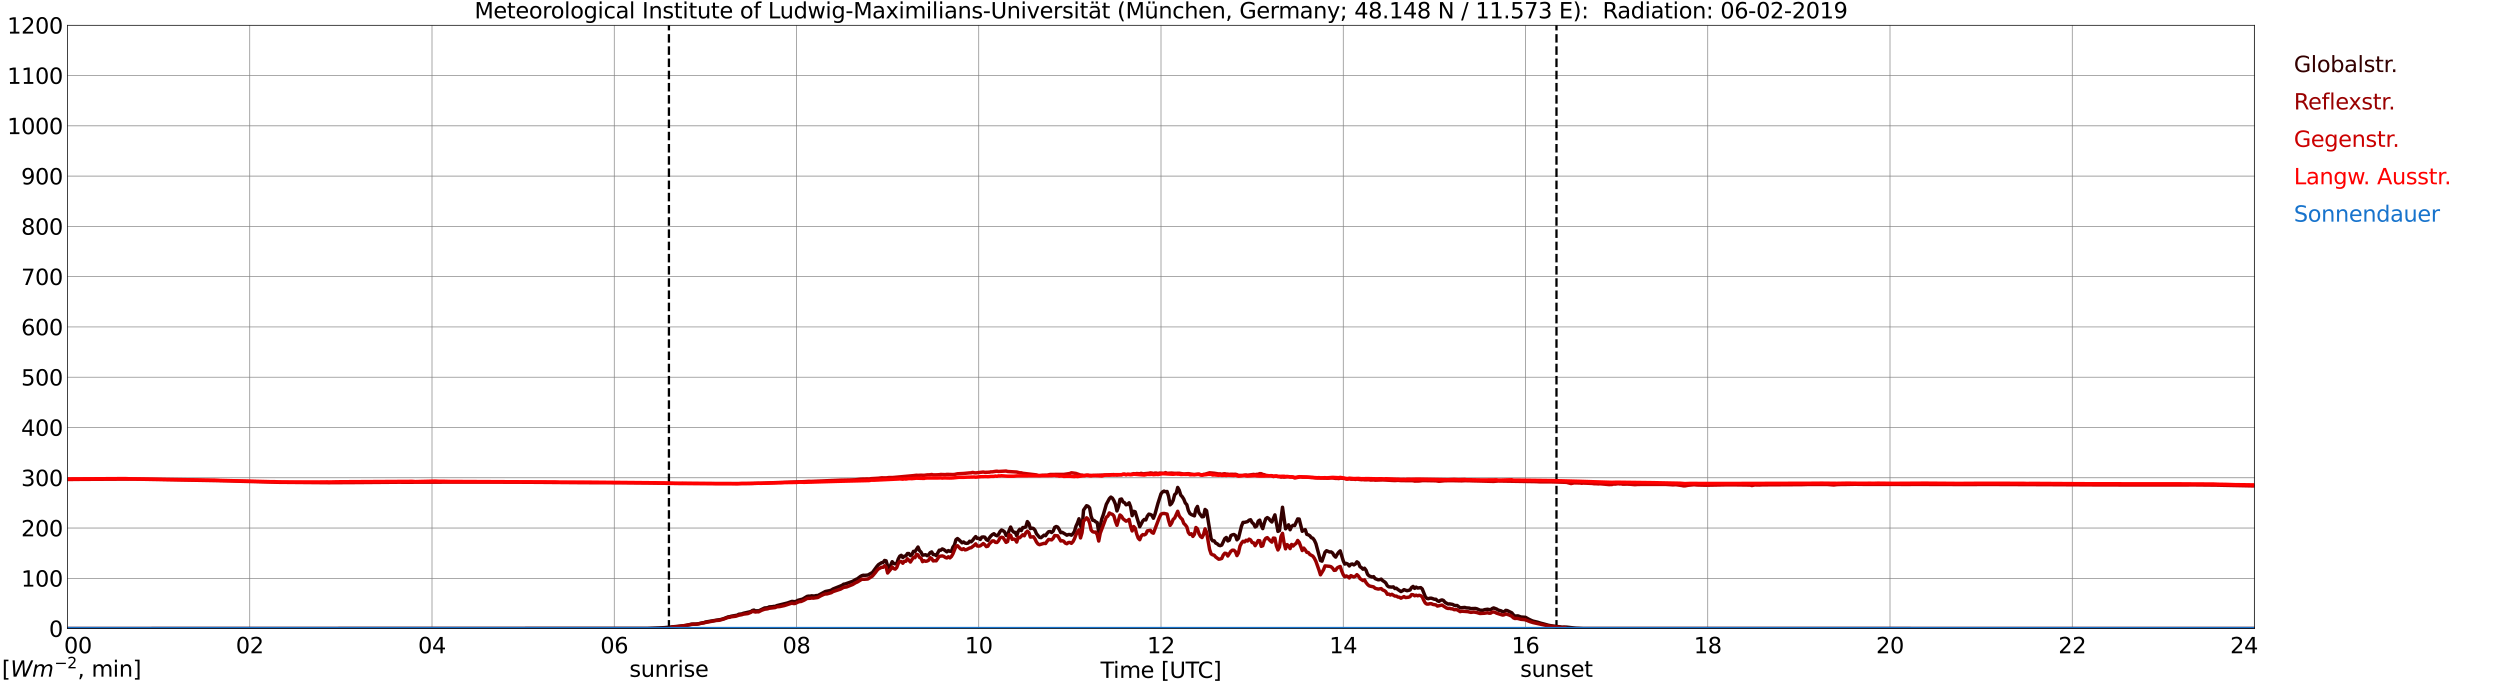 <?xml version="1.0" encoding="utf-8" standalone="no"?>
<!DOCTYPE svg PUBLIC "-//W3C//DTD SVG 1.1//EN"
  "http://www.w3.org/Graphics/SVG/1.1/DTD/svg11.dtd">
<svg xmlns:xlink="http://www.w3.org/1999/xlink" width="1085.4pt" height="296.64pt" viewBox="0 0 1085.4 296.64" xmlns="http://www.w3.org/2000/svg" version="1.1">
 <defs>
  <style type="text/css">*{stroke-linejoin: round; stroke-linecap: butt}</style>
 </defs>
 <g id="figure_1">
  <g id="patch_1">
   <path d="M 0 296.64 
L 1085.4 296.64 
L 1085.4 0 
L 0 0 
z
" style="fill: #ffffff"/>
  </g>
  <g id="axes_1">
   <g id="patch_2">
    <path d="M 29.306 272.909 
L 978.814 272.909 
L 978.814 10.976 
L 29.306 10.976 
z
" style="fill: #ffffff"/>
   </g>
   <g id="patch_3">
    <path d="M 978.814 272.909 
L 978.814 272.909 
L 978.814 10.976 
L 978.814 10.976 
z
" clip-path="url(#p9cda9c8636)" style="fill: #d3d3d3; opacity: 0.25; stroke: #d3d3d3; stroke-linejoin: miter"/>
   </g>
   <g id="matplotlib.axis_1">
    <g id="xtick_1">
     <g id="line2d_1">
      <path d="M 29.306 272.909 
L 29.306 10.976 
" clip-path="url(#p9cda9c8636)" style="fill: none; stroke: #808080; stroke-width: 0.3; stroke-linecap: square"/>
     </g>
     <g id="line2d_2"/>
     <g id="text_1">
      <!--    00 -->
      <g transform="translate(18.733 283.627) scale(0.095 -0.095)">
       <defs>
        <path id="DejaVuSans-20" transform="scale(0.016)"/>
        <path id="DejaVuSans-30" d="M 2034 4250 
Q 1547 4250 1301 3770 
Q 1056 3291 1056 2328 
Q 1056 1369 1301 889 
Q 1547 409 2034 409 
Q 2525 409 2770 889 
Q 3016 1369 3016 2328 
Q 3016 3291 2770 3770 
Q 2525 4250 2034 4250 
z
M 2034 4750 
Q 2819 4750 3233 4129 
Q 3647 3509 3647 2328 
Q 3647 1150 3233 529 
Q 2819 -91 2034 -91 
Q 1250 -91 836 529 
Q 422 1150 422 2328 
Q 422 3509 836 4129 
Q 1250 4750 2034 4750 
z
" transform="scale(0.016)"/>
       </defs>
       <use xlink:href="#DejaVuSans-20"/>
       <use xlink:href="#DejaVuSans-20" transform="translate(31.787 0)"/>
       <use xlink:href="#DejaVuSans-20" transform="translate(63.574 0)"/>
       <use xlink:href="#DejaVuSans-30" transform="translate(95.361 0)"/>
       <use xlink:href="#DejaVuSans-30" transform="translate(158.984 0)"/>
      </g>
     </g>
    </g>
    <g id="xtick_2">
     <g id="line2d_3">
      <path d="M 108.431 272.909 
L 108.431 10.976 
" clip-path="url(#p9cda9c8636)" style="fill: none; stroke: #808080; stroke-width: 0.3; stroke-linecap: square"/>
     </g>
     <g id="line2d_4"/>
     <g id="text_2">
      <!-- 02 -->
      <g transform="translate(102.387 283.627) scale(0.095 -0.095)">
       <defs>
        <path id="DejaVuSans-32" d="M 1228 531 
L 3431 531 
L 3431 0 
L 469 0 
L 469 531 
Q 828 903 1448 1529 
Q 2069 2156 2228 2338 
Q 2531 2678 2651 2914 
Q 2772 3150 2772 3378 
Q 2772 3750 2511 3984 
Q 2250 4219 1831 4219 
Q 1534 4219 1204 4116 
Q 875 4013 500 3803 
L 500 4441 
Q 881 4594 1212 4672 
Q 1544 4750 1819 4750 
Q 2544 4750 2975 4387 
Q 3406 4025 3406 3419 
Q 3406 3131 3298 2873 
Q 3191 2616 2906 2266 
Q 2828 2175 2409 1742 
Q 1991 1309 1228 531 
z
" transform="scale(0.016)"/>
       </defs>
       <use xlink:href="#DejaVuSans-30"/>
       <use xlink:href="#DejaVuSans-32" transform="translate(63.623 0)"/>
      </g>
     </g>
    </g>
    <g id="xtick_3">
     <g id="line2d_5">
      <path d="M 187.557 272.909 
L 187.557 10.976 
" clip-path="url(#p9cda9c8636)" style="fill: none; stroke: #808080; stroke-width: 0.3; stroke-linecap: square"/>
     </g>
     <g id="line2d_6"/>
     <g id="text_3">
      <!-- 04 -->
      <g transform="translate(181.513 283.627) scale(0.095 -0.095)">
       <defs>
        <path id="DejaVuSans-34" d="M 2419 4116 
L 825 1625 
L 2419 1625 
L 2419 4116 
z
M 2253 4666 
L 3047 4666 
L 3047 1625 
L 3713 1625 
L 3713 1100 
L 3047 1100 
L 3047 0 
L 2419 0 
L 2419 1100 
L 313 1100 
L 313 1709 
L 2253 4666 
z
" transform="scale(0.016)"/>
       </defs>
       <use xlink:href="#DejaVuSans-30"/>
       <use xlink:href="#DejaVuSans-34" transform="translate(63.623 0)"/>
      </g>
     </g>
    </g>
    <g id="xtick_4">
     <g id="line2d_7">
      <path d="M 266.683 272.909 
L 266.683 10.976 
" clip-path="url(#p9cda9c8636)" style="fill: none; stroke: #808080; stroke-width: 0.3; stroke-linecap: square"/>
     </g>
     <g id="line2d_8"/>
     <g id="text_4">
      <!-- 06 -->
      <g transform="translate(260.638 283.627) scale(0.095 -0.095)">
       <defs>
        <path id="DejaVuSans-36" d="M 2113 2584 
Q 1688 2584 1439 2293 
Q 1191 2003 1191 1497 
Q 1191 994 1439 701 
Q 1688 409 2113 409 
Q 2538 409 2786 701 
Q 3034 994 3034 1497 
Q 3034 2003 2786 2293 
Q 2538 2584 2113 2584 
z
M 3366 4563 
L 3366 3988 
Q 3128 4100 2886 4159 
Q 2644 4219 2406 4219 
Q 1781 4219 1451 3797 
Q 1122 3375 1075 2522 
Q 1259 2794 1537 2939 
Q 1816 3084 2150 3084 
Q 2853 3084 3261 2657 
Q 3669 2231 3669 1497 
Q 3669 778 3244 343 
Q 2819 -91 2113 -91 
Q 1303 -91 875 529 
Q 447 1150 447 2328 
Q 447 3434 972 4092 
Q 1497 4750 2381 4750 
Q 2619 4750 2861 4703 
Q 3103 4656 3366 4563 
z
" transform="scale(0.016)"/>
       </defs>
       <use xlink:href="#DejaVuSans-30"/>
       <use xlink:href="#DejaVuSans-36" transform="translate(63.623 0)"/>
      </g>
     </g>
    </g>
    <g id="xtick_5">
     <g id="line2d_9">
      <path d="M 345.808 272.909 
L 345.808 10.976 
" clip-path="url(#p9cda9c8636)" style="fill: none; stroke: #808080; stroke-width: 0.3; stroke-linecap: square"/>
     </g>
     <g id="line2d_10"/>
     <g id="text_5">
      <!-- 08 -->
      <g transform="translate(339.764 283.627) scale(0.095 -0.095)">
       <defs>
        <path id="DejaVuSans-38" d="M 2034 2216 
Q 1584 2216 1326 1975 
Q 1069 1734 1069 1313 
Q 1069 891 1326 650 
Q 1584 409 2034 409 
Q 2484 409 2743 651 
Q 3003 894 3003 1313 
Q 3003 1734 2745 1975 
Q 2488 2216 2034 2216 
z
M 1403 2484 
Q 997 2584 770 2862 
Q 544 3141 544 3541 
Q 544 4100 942 4425 
Q 1341 4750 2034 4750 
Q 2731 4750 3128 4425 
Q 3525 4100 3525 3541 
Q 3525 3141 3298 2862 
Q 3072 2584 2669 2484 
Q 3125 2378 3379 2068 
Q 3634 1759 3634 1313 
Q 3634 634 3220 271 
Q 2806 -91 2034 -91 
Q 1263 -91 848 271 
Q 434 634 434 1313 
Q 434 1759 690 2068 
Q 947 2378 1403 2484 
z
M 1172 3481 
Q 1172 3119 1398 2916 
Q 1625 2713 2034 2713 
Q 2441 2713 2670 2916 
Q 2900 3119 2900 3481 
Q 2900 3844 2670 4047 
Q 2441 4250 2034 4250 
Q 1625 4250 1398 4047 
Q 1172 3844 1172 3481 
z
" transform="scale(0.016)"/>
       </defs>
       <use xlink:href="#DejaVuSans-30"/>
       <use xlink:href="#DejaVuSans-38" transform="translate(63.623 0)"/>
      </g>
     </g>
    </g>
    <g id="xtick_6">
     <g id="line2d_11">
      <path d="M 424.934 272.909 
L 424.934 10.976 
" clip-path="url(#p9cda9c8636)" style="fill: none; stroke: #808080; stroke-width: 0.3; stroke-linecap: square"/>
     </g>
     <g id="line2d_12"/>
     <g id="text_6">
      <!-- 10 -->
      <g transform="translate(418.89 283.627) scale(0.095 -0.095)">
       <defs>
        <path id="DejaVuSans-31" d="M 794 531 
L 1825 531 
L 1825 4091 
L 703 3866 
L 703 4441 
L 1819 4666 
L 2450 4666 
L 2450 531 
L 3481 531 
L 3481 0 
L 794 0 
L 794 531 
z
" transform="scale(0.016)"/>
       </defs>
       <use xlink:href="#DejaVuSans-31"/>
       <use xlink:href="#DejaVuSans-30" transform="translate(63.623 0)"/>
      </g>
     </g>
    </g>
    <g id="xtick_7">
     <g id="line2d_13">
      <path d="M 504.06 272.909 
L 504.06 10.976 
" clip-path="url(#p9cda9c8636)" style="fill: none; stroke: #808080; stroke-width: 0.3; stroke-linecap: square"/>
     </g>
     <g id="line2d_14"/>
     <g id="text_7">
      <!-- 12 -->
      <g transform="translate(498.015 283.627) scale(0.095 -0.095)">
       <use xlink:href="#DejaVuSans-31"/>
       <use xlink:href="#DejaVuSans-32" transform="translate(63.623 0)"/>
      </g>
     </g>
    </g>
    <g id="xtick_8">
     <g id="line2d_15">
      <path d="M 583.185 272.909 
L 583.185 10.976 
" clip-path="url(#p9cda9c8636)" style="fill: none; stroke: #808080; stroke-width: 0.3; stroke-linecap: square"/>
     </g>
     <g id="line2d_16"/>
     <g id="text_8">
      <!-- 14 -->
      <g transform="translate(577.141 283.627) scale(0.095 -0.095)">
       <use xlink:href="#DejaVuSans-31"/>
       <use xlink:href="#DejaVuSans-34" transform="translate(63.623 0)"/>
      </g>
     </g>
    </g>
    <g id="xtick_9">
     <g id="line2d_17">
      <path d="M 662.311 272.909 
L 662.311 10.976 
" clip-path="url(#p9cda9c8636)" style="fill: none; stroke: #808080; stroke-width: 0.3; stroke-linecap: square"/>
     </g>
     <g id="line2d_18"/>
     <g id="text_9">
      <!-- 16 -->
      <g transform="translate(656.267 283.627) scale(0.095 -0.095)">
       <use xlink:href="#DejaVuSans-31"/>
       <use xlink:href="#DejaVuSans-36" transform="translate(63.623 0)"/>
      </g>
     </g>
    </g>
    <g id="xtick_10">
     <g id="line2d_19">
      <path d="M 741.437 272.909 
L 741.437 10.976 
" clip-path="url(#p9cda9c8636)" style="fill: none; stroke: #808080; stroke-width: 0.3; stroke-linecap: square"/>
     </g>
     <g id="line2d_20"/>
     <g id="text_10">
      <!-- 18 -->
      <g transform="translate(735.392 283.627) scale(0.095 -0.095)">
       <use xlink:href="#DejaVuSans-31"/>
       <use xlink:href="#DejaVuSans-38" transform="translate(63.623 0)"/>
      </g>
     </g>
    </g>
    <g id="xtick_11">
     <g id="line2d_21">
      <path d="M 820.562 272.909 
L 820.562 10.976 
" clip-path="url(#p9cda9c8636)" style="fill: none; stroke: #808080; stroke-width: 0.3; stroke-linecap: square"/>
     </g>
     <g id="line2d_22"/>
     <g id="text_11">
      <!-- 20 -->
      <g transform="translate(814.518 283.627) scale(0.095 -0.095)">
       <use xlink:href="#DejaVuSans-32"/>
       <use xlink:href="#DejaVuSans-30" transform="translate(63.623 0)"/>
      </g>
     </g>
    </g>
    <g id="xtick_12">
     <g id="line2d_23">
      <path d="M 899.688 272.909 
L 899.688 10.976 
" clip-path="url(#p9cda9c8636)" style="fill: none; stroke: #808080; stroke-width: 0.3; stroke-linecap: square"/>
     </g>
     <g id="line2d_24"/>
     <g id="text_12">
      <!-- 22 -->
      <g transform="translate(893.644 283.627) scale(0.095 -0.095)">
       <use xlink:href="#DejaVuSans-32"/>
       <use xlink:href="#DejaVuSans-32" transform="translate(63.623 0)"/>
      </g>
     </g>
    </g>
    <g id="xtick_13">
     <g id="line2d_25">
      <path d="M 978.814 272.909 
L 978.814 10.976 
" clip-path="url(#p9cda9c8636)" style="fill: none; stroke: #808080; stroke-width: 0.3; stroke-linecap: square"/>
     </g>
     <g id="line2d_26"/>
     <g id="text_13">
      <!-- 24    -->
      <g transform="translate(968.241 283.627) scale(0.095 -0.095)">
       <use xlink:href="#DejaVuSans-32"/>
       <use xlink:href="#DejaVuSans-34" transform="translate(63.623 0)"/>
       <use xlink:href="#DejaVuSans-20" transform="translate(127.246 0)"/>
       <use xlink:href="#DejaVuSans-20" transform="translate(159.033 0)"/>
       <use xlink:href="#DejaVuSans-20" transform="translate(190.82 0)"/>
      </g>
     </g>
    </g>
    <g id="text_14">
     <!-- Time [UTC] -->
     <g transform="translate(477.806 294.322) scale(0.095 -0.095)">
      <defs>
       <path id="DejaVuSans-54" d="M -19 4666 
L 3928 4666 
L 3928 4134 
L 2272 4134 
L 2272 0 
L 1638 0 
L 1638 4134 
L -19 4134 
L -19 4666 
z
" transform="scale(0.016)"/>
       <path id="DejaVuSans-69" d="M 603 3500 
L 1178 3500 
L 1178 0 
L 603 0 
L 603 3500 
z
M 603 4863 
L 1178 4863 
L 1178 4134 
L 603 4134 
L 603 4863 
z
" transform="scale(0.016)"/>
       <path id="DejaVuSans-6d" d="M 3328 2828 
Q 3544 3216 3844 3400 
Q 4144 3584 4550 3584 
Q 5097 3584 5394 3201 
Q 5691 2819 5691 2113 
L 5691 0 
L 5113 0 
L 5113 2094 
Q 5113 2597 4934 2840 
Q 4756 3084 4391 3084 
Q 3944 3084 3684 2787 
Q 3425 2491 3425 1978 
L 3425 0 
L 2847 0 
L 2847 2094 
Q 2847 2600 2669 2842 
Q 2491 3084 2119 3084 
Q 1678 3084 1418 2786 
Q 1159 2488 1159 1978 
L 1159 0 
L 581 0 
L 581 3500 
L 1159 3500 
L 1159 2956 
Q 1356 3278 1631 3431 
Q 1906 3584 2284 3584 
Q 2666 3584 2933 3390 
Q 3200 3197 3328 2828 
z
" transform="scale(0.016)"/>
       <path id="DejaVuSans-65" d="M 3597 1894 
L 3597 1613 
L 953 1613 
Q 991 1019 1311 708 
Q 1631 397 2203 397 
Q 2534 397 2845 478 
Q 3156 559 3463 722 
L 3463 178 
Q 3153 47 2828 -22 
Q 2503 -91 2169 -91 
Q 1331 -91 842 396 
Q 353 884 353 1716 
Q 353 2575 817 3079 
Q 1281 3584 2069 3584 
Q 2775 3584 3186 3129 
Q 3597 2675 3597 1894 
z
M 3022 2063 
Q 3016 2534 2758 2815 
Q 2500 3097 2075 3097 
Q 1594 3097 1305 2825 
Q 1016 2553 972 2059 
L 3022 2063 
z
" transform="scale(0.016)"/>
       <path id="DejaVuSans-5b" d="M 550 4863 
L 1875 4863 
L 1875 4416 
L 1125 4416 
L 1125 -397 
L 1875 -397 
L 1875 -844 
L 550 -844 
L 550 4863 
z
" transform="scale(0.016)"/>
       <path id="DejaVuSans-55" d="M 556 4666 
L 1191 4666 
L 1191 1831 
Q 1191 1081 1462 751 
Q 1734 422 2344 422 
Q 2950 422 3222 751 
Q 3494 1081 3494 1831 
L 3494 4666 
L 4128 4666 
L 4128 1753 
Q 4128 841 3676 375 
Q 3225 -91 2344 -91 
Q 1459 -91 1007 375 
Q 556 841 556 1753 
L 556 4666 
z
" transform="scale(0.016)"/>
       <path id="DejaVuSans-43" d="M 4122 4306 
L 4122 3641 
Q 3803 3938 3442 4084 
Q 3081 4231 2675 4231 
Q 1875 4231 1450 3742 
Q 1025 3253 1025 2328 
Q 1025 1406 1450 917 
Q 1875 428 2675 428 
Q 3081 428 3442 575 
Q 3803 722 4122 1019 
L 4122 359 
Q 3791 134 3420 21 
Q 3050 -91 2638 -91 
Q 1578 -91 968 557 
Q 359 1206 359 2328 
Q 359 3453 968 4101 
Q 1578 4750 2638 4750 
Q 3056 4750 3426 4639 
Q 3797 4528 4122 4306 
z
" transform="scale(0.016)"/>
       <path id="DejaVuSans-5d" d="M 1947 4863 
L 1947 -844 
L 622 -844 
L 622 -397 
L 1369 -397 
L 1369 4416 
L 622 4416 
L 622 4863 
L 1947 4863 
z
" transform="scale(0.016)"/>
      </defs>
      <use xlink:href="#DejaVuSans-54"/>
      <use xlink:href="#DejaVuSans-69" transform="translate(57.959 0)"/>
      <use xlink:href="#DejaVuSans-6d" transform="translate(85.742 0)"/>
      <use xlink:href="#DejaVuSans-65" transform="translate(183.154 0)"/>
      <use xlink:href="#DejaVuSans-20" transform="translate(244.678 0)"/>
      <use xlink:href="#DejaVuSans-5b" transform="translate(276.465 0)"/>
      <use xlink:href="#DejaVuSans-55" transform="translate(315.479 0)"/>
      <use xlink:href="#DejaVuSans-54" transform="translate(388.672 0)"/>
      <use xlink:href="#DejaVuSans-43" transform="translate(443.881 0)"/>
      <use xlink:href="#DejaVuSans-5d" transform="translate(513.705 0)"/>
     </g>
    </g>
   </g>
   <g id="matplotlib.axis_2">
    <g id="ytick_1">
     <g id="line2d_27">
      <path d="M 29.306 272.909 
L 978.814 272.909 
" clip-path="url(#p9cda9c8636)" style="fill: none; stroke: #808080; stroke-width: 0.3; stroke-linecap: square"/>
     </g>
     <g id="line2d_28"/>
     <g id="text_15">
      <!-- 0 -->
      <g transform="translate(21.261 276.518) scale(0.095 -0.095)">
       <use xlink:href="#DejaVuSans-30"/>
      </g>
     </g>
    </g>
    <g id="ytick_2">
     <g id="line2d_29">
      <path d="M 29.306 251.081 
L 978.814 251.081 
" clip-path="url(#p9cda9c8636)" style="fill: none; stroke: #808080; stroke-width: 0.3; stroke-linecap: square"/>
     </g>
     <g id="line2d_30"/>
     <g id="text_16">
      <!-- 100 -->
      <g transform="translate(9.173 254.69) scale(0.095 -0.095)">
       <use xlink:href="#DejaVuSans-31"/>
       <use xlink:href="#DejaVuSans-30" transform="translate(63.623 0)"/>
       <use xlink:href="#DejaVuSans-30" transform="translate(127.246 0)"/>
      </g>
     </g>
    </g>
    <g id="ytick_3">
     <g id="line2d_31">
      <path d="M 29.306 229.253 
L 978.814 229.253 
" clip-path="url(#p9cda9c8636)" style="fill: none; stroke: #808080; stroke-width: 0.3; stroke-linecap: square"/>
     </g>
     <g id="line2d_32"/>
     <g id="text_17">
      <!-- 200 -->
      <g transform="translate(9.173 232.863) scale(0.095 -0.095)">
       <use xlink:href="#DejaVuSans-32"/>
       <use xlink:href="#DejaVuSans-30" transform="translate(63.623 0)"/>
       <use xlink:href="#DejaVuSans-30" transform="translate(127.246 0)"/>
      </g>
     </g>
    </g>
    <g id="ytick_4">
     <g id="line2d_33">
      <path d="M 29.306 207.426 
L 978.814 207.426 
" clip-path="url(#p9cda9c8636)" style="fill: none; stroke: #808080; stroke-width: 0.3; stroke-linecap: square"/>
     </g>
     <g id="line2d_34"/>
     <g id="text_18">
      <!-- 300 -->
      <g transform="translate(9.173 211.035) scale(0.095 -0.095)">
       <defs>
        <path id="DejaVuSans-33" d="M 2597 2516 
Q 3050 2419 3304 2112 
Q 3559 1806 3559 1356 
Q 3559 666 3084 287 
Q 2609 -91 1734 -91 
Q 1441 -91 1130 -33 
Q 819 25 488 141 
L 488 750 
Q 750 597 1062 519 
Q 1375 441 1716 441 
Q 2309 441 2620 675 
Q 2931 909 2931 1356 
Q 2931 1769 2642 2001 
Q 2353 2234 1838 2234 
L 1294 2234 
L 1294 2753 
L 1863 2753 
Q 2328 2753 2575 2939 
Q 2822 3125 2822 3475 
Q 2822 3834 2567 4026 
Q 2313 4219 1838 4219 
Q 1578 4219 1281 4162 
Q 984 4106 628 3988 
L 628 4550 
Q 988 4650 1302 4700 
Q 1616 4750 1894 4750 
Q 2613 4750 3031 4423 
Q 3450 4097 3450 3541 
Q 3450 3153 3228 2886 
Q 3006 2619 2597 2516 
z
" transform="scale(0.016)"/>
       </defs>
       <use xlink:href="#DejaVuSans-33"/>
       <use xlink:href="#DejaVuSans-30" transform="translate(63.623 0)"/>
       <use xlink:href="#DejaVuSans-30" transform="translate(127.246 0)"/>
      </g>
     </g>
    </g>
    <g id="ytick_5">
     <g id="line2d_35">
      <path d="M 29.306 185.598 
L 978.814 185.598 
" clip-path="url(#p9cda9c8636)" style="fill: none; stroke: #808080; stroke-width: 0.3; stroke-linecap: square"/>
     </g>
     <g id="line2d_36"/>
     <g id="text_19">
      <!-- 400 -->
      <g transform="translate(9.173 189.207) scale(0.095 -0.095)">
       <use xlink:href="#DejaVuSans-34"/>
       <use xlink:href="#DejaVuSans-30" transform="translate(63.623 0)"/>
       <use xlink:href="#DejaVuSans-30" transform="translate(127.246 0)"/>
      </g>
     </g>
    </g>
    <g id="ytick_6">
     <g id="line2d_37">
      <path d="M 29.306 163.77 
L 978.814 163.77 
" clip-path="url(#p9cda9c8636)" style="fill: none; stroke: #808080; stroke-width: 0.3; stroke-linecap: square"/>
     </g>
     <g id="line2d_38"/>
     <g id="text_20">
      <!-- 500 -->
      <g transform="translate(9.173 167.379) scale(0.095 -0.095)">
       <defs>
        <path id="DejaVuSans-35" d="M 691 4666 
L 3169 4666 
L 3169 4134 
L 1269 4134 
L 1269 2991 
Q 1406 3038 1543 3061 
Q 1681 3084 1819 3084 
Q 2600 3084 3056 2656 
Q 3513 2228 3513 1497 
Q 3513 744 3044 326 
Q 2575 -91 1722 -91 
Q 1428 -91 1123 -41 
Q 819 9 494 109 
L 494 744 
Q 775 591 1075 516 
Q 1375 441 1709 441 
Q 2250 441 2565 725 
Q 2881 1009 2881 1497 
Q 2881 1984 2565 2268 
Q 2250 2553 1709 2553 
Q 1456 2553 1204 2497 
Q 953 2441 691 2322 
L 691 4666 
z
" transform="scale(0.016)"/>
       </defs>
       <use xlink:href="#DejaVuSans-35"/>
       <use xlink:href="#DejaVuSans-30" transform="translate(63.623 0)"/>
       <use xlink:href="#DejaVuSans-30" transform="translate(127.246 0)"/>
      </g>
     </g>
    </g>
    <g id="ytick_7">
     <g id="line2d_39">
      <path d="M 29.306 141.942 
L 978.814 141.942 
" clip-path="url(#p9cda9c8636)" style="fill: none; stroke: #808080; stroke-width: 0.3; stroke-linecap: square"/>
     </g>
     <g id="line2d_40"/>
     <g id="text_21">
      <!-- 600 -->
      <g transform="translate(9.173 145.551) scale(0.095 -0.095)">
       <use xlink:href="#DejaVuSans-36"/>
       <use xlink:href="#DejaVuSans-30" transform="translate(63.623 0)"/>
       <use xlink:href="#DejaVuSans-30" transform="translate(127.246 0)"/>
      </g>
     </g>
    </g>
    <g id="ytick_8">
     <g id="line2d_41">
      <path d="M 29.306 120.114 
L 978.814 120.114 
" clip-path="url(#p9cda9c8636)" style="fill: none; stroke: #808080; stroke-width: 0.3; stroke-linecap: square"/>
     </g>
     <g id="line2d_42"/>
     <g id="text_22">
      <!-- 700 -->
      <g transform="translate(9.173 123.724) scale(0.095 -0.095)">
       <defs>
        <path id="DejaVuSans-37" d="M 525 4666 
L 3525 4666 
L 3525 4397 
L 1831 0 
L 1172 0 
L 2766 4134 
L 525 4134 
L 525 4666 
z
" transform="scale(0.016)"/>
       </defs>
       <use xlink:href="#DejaVuSans-37"/>
       <use xlink:href="#DejaVuSans-30" transform="translate(63.623 0)"/>
       <use xlink:href="#DejaVuSans-30" transform="translate(127.246 0)"/>
      </g>
     </g>
    </g>
    <g id="ytick_9">
     <g id="line2d_43">
      <path d="M 29.306 98.287 
L 978.814 98.287 
" clip-path="url(#p9cda9c8636)" style="fill: none; stroke: #808080; stroke-width: 0.3; stroke-linecap: square"/>
     </g>
     <g id="line2d_44"/>
     <g id="text_23">
      <!-- 800 -->
      <g transform="translate(9.173 101.896) scale(0.095 -0.095)">
       <use xlink:href="#DejaVuSans-38"/>
       <use xlink:href="#DejaVuSans-30" transform="translate(63.623 0)"/>
       <use xlink:href="#DejaVuSans-30" transform="translate(127.246 0)"/>
      </g>
     </g>
    </g>
    <g id="ytick_10">
     <g id="line2d_45">
      <path d="M 29.306 76.459 
L 978.814 76.459 
" clip-path="url(#p9cda9c8636)" style="fill: none; stroke: #808080; stroke-width: 0.3; stroke-linecap: square"/>
     </g>
     <g id="line2d_46"/>
     <g id="text_24">
      <!-- 900 -->
      <g transform="translate(9.173 80.068) scale(0.095 -0.095)">
       <defs>
        <path id="DejaVuSans-39" d="M 703 97 
L 703 672 
Q 941 559 1184 500 
Q 1428 441 1663 441 
Q 2288 441 2617 861 
Q 2947 1281 2994 2138 
Q 2813 1869 2534 1725 
Q 2256 1581 1919 1581 
Q 1219 1581 811 2004 
Q 403 2428 403 3163 
Q 403 3881 828 4315 
Q 1253 4750 1959 4750 
Q 2769 4750 3195 4129 
Q 3622 3509 3622 2328 
Q 3622 1225 3098 567 
Q 2575 -91 1691 -91 
Q 1453 -91 1209 -44 
Q 966 3 703 97 
z
M 1959 2075 
Q 2384 2075 2632 2365 
Q 2881 2656 2881 3163 
Q 2881 3666 2632 3958 
Q 2384 4250 1959 4250 
Q 1534 4250 1286 3958 
Q 1038 3666 1038 3163 
Q 1038 2656 1286 2365 
Q 1534 2075 1959 2075 
z
" transform="scale(0.016)"/>
       </defs>
       <use xlink:href="#DejaVuSans-39"/>
       <use xlink:href="#DejaVuSans-30" transform="translate(63.623 0)"/>
       <use xlink:href="#DejaVuSans-30" transform="translate(127.246 0)"/>
      </g>
     </g>
    </g>
    <g id="ytick_11">
     <g id="line2d_47">
      <path d="M 29.306 54.631 
L 978.814 54.631 
" clip-path="url(#p9cda9c8636)" style="fill: none; stroke: #808080; stroke-width: 0.3; stroke-linecap: square"/>
     </g>
     <g id="line2d_48"/>
     <g id="text_25">
      <!-- 1000 -->
      <g transform="translate(3.128 58.24) scale(0.095 -0.095)">
       <use xlink:href="#DejaVuSans-31"/>
       <use xlink:href="#DejaVuSans-30" transform="translate(63.623 0)"/>
       <use xlink:href="#DejaVuSans-30" transform="translate(127.246 0)"/>
       <use xlink:href="#DejaVuSans-30" transform="translate(190.869 0)"/>
      </g>
     </g>
    </g>
    <g id="ytick_12">
     <g id="line2d_49">
      <path d="M 29.306 32.803 
L 978.814 32.803 
" clip-path="url(#p9cda9c8636)" style="fill: none; stroke: #808080; stroke-width: 0.3; stroke-linecap: square"/>
     </g>
     <g id="line2d_50"/>
     <g id="text_26">
      <!-- 1100 -->
      <g transform="translate(3.128 36.413) scale(0.095 -0.095)">
       <use xlink:href="#DejaVuSans-31"/>
       <use xlink:href="#DejaVuSans-31" transform="translate(63.623 0)"/>
       <use xlink:href="#DejaVuSans-30" transform="translate(127.246 0)"/>
       <use xlink:href="#DejaVuSans-30" transform="translate(190.869 0)"/>
      </g>
     </g>
    </g>
    <g id="ytick_13">
     <g id="line2d_51">
      <path d="M 29.306 10.976 
L 978.814 10.976 
" clip-path="url(#p9cda9c8636)" style="fill: none; stroke: #808080; stroke-width: 0.3; stroke-linecap: square"/>
     </g>
     <g id="line2d_52"/>
     <g id="text_27">
      <!-- 1200 -->
      <g transform="translate(3.128 14.585) scale(0.095 -0.095)">
       <use xlink:href="#DejaVuSans-31"/>
       <use xlink:href="#DejaVuSans-32" transform="translate(63.623 0)"/>
       <use xlink:href="#DejaVuSans-30" transform="translate(127.246 0)"/>
       <use xlink:href="#DejaVuSans-30" transform="translate(190.869 0)"/>
      </g>
     </g>
    </g>
   </g>
   <g id="line2d_53">
    <path d="M 290.42 272.909 
L 290.42 10.976 
" clip-path="url(#p9cda9c8636)" style="fill: none; stroke-dasharray: 3.7,1.6; stroke-dashoffset: 0; stroke: #000000"/>
   </g>
   <g id="line2d_54">
    <path d="M 675.762 272.909 
L 675.762 10.976 
" clip-path="url(#p9cda9c8636)" style="fill: none; stroke-dasharray: 3.7,1.6; stroke-dashoffset: 0; stroke: #000000"/>
   </g>
   <g id="line2d_55">
    <path d="M 29.306 272.909 
L 281.189 272.819 
L 288.442 272.503 
L 297.674 271.593 
L 300.311 270.957 
L 301.63 270.979 
L 302.949 270.874 
L 304.927 270.429 
L 305.586 270.344 
L 306.246 270.069 
L 308.224 269.731 
L 311.521 269.181 
L 312.839 268.991 
L 314.158 268.611 
L 316.136 267.827 
L 316.796 267.764 
L 317.455 267.533 
L 320.093 267.087 
L 320.752 266.686 
L 322.071 266.537 
L 322.73 266.262 
L 326.027 265.522 
L 326.686 265.036 
L 327.346 264.887 
L 328.005 265.269 
L 328.665 265.162 
L 329.324 265.247 
L 331.961 263.957 
L 333.28 263.852 
L 333.94 263.492 
L 335.258 263.407 
L 335.918 263.281 
L 336.577 263.281 
L 337.236 262.942 
L 341.852 261.801 
L 343.83 261.102 
L 345.149 261.229 
L 345.808 260.995 
L 346.468 260.615 
L 348.446 260.107 
L 349.765 259.325 
L 350.424 258.924 
L 351.083 258.817 
L 351.743 258.839 
L 352.402 258.671 
L 353.062 258.775 
L 353.721 258.734 
L 354.38 258.564 
L 355.04 258.585 
L 358.337 256.809 
L 360.315 256.407 
L 360.974 256.173 
L 361.634 255.73 
L 365.59 254.143 
L 366.249 253.635 
L 366.909 253.552 
L 370.206 252.389 
L 371.524 251.583 
L 372.184 251.33 
L 373.502 250.315 
L 374.162 249.935 
L 374.821 249.743 
L 375.481 249.787 
L 376.799 249.66 
L 378.777 248.56 
L 380.756 245.873 
L 381.415 245.133 
L 382.734 244.308 
L 383.393 244.203 
L 384.053 243.334 
L 384.712 243.483 
L 385.371 245.768 
L 386.031 246.825 
L 387.349 243.865 
L 388.009 244.624 
L 388.668 244.795 
L 389.328 244.646 
L 389.987 242.701 
L 390.646 241.475 
L 391.306 241.093 
L 391.965 242.066 
L 392.624 241.453 
L 393.284 241.39 
L 393.943 240.331 
L 394.603 240.311 
L 395.262 241.219 
L 395.921 240.776 
L 396.581 239.379 
L 397.24 239.486 
L 398.559 237.498 
L 399.218 239.041 
L 399.878 239.698 
L 400.537 241.051 
L 401.856 240.839 
L 402.515 241.263 
L 403.175 240.839 
L 403.834 239.951 
L 404.493 239.613 
L 405.153 240.776 
L 405.812 240.776 
L 406.471 241.241 
L 407.79 238.873 
L 408.45 238.873 
L 409.109 238.323 
L 409.768 238.617 
L 411.087 239.591 
L 411.746 239.041 
L 412.406 239.338 
L 413.065 239.338 
L 413.725 237.539 
L 414.384 236.609 
L 415.043 234.304 
L 415.703 233.817 
L 416.362 234.346 
L 417.681 235.658 
L 418.34 235.297 
L 419 235.784 
L 419.659 235.911 
L 420.318 235.784 
L 420.978 234.981 
L 421.637 235.234 
L 422.297 234.579 
L 422.956 233.669 
L 423.615 232.971 
L 424.275 233.774 
L 424.934 233.669 
L 425.593 234.219 
L 426.253 233.204 
L 426.912 233.119 
L 427.572 233.226 
L 428.231 234.304 
L 428.89 234.621 
L 429.55 233.521 
L 430.209 232.676 
L 430.869 232.082 
L 431.528 231.724 
L 432.187 232.338 
L 432.847 232.613 
L 433.506 232.019 
L 434.165 230.814 
L 434.825 230.094 
L 435.484 230.432 
L 436.144 230.919 
L 436.803 232.442 
L 437.462 232.379 
L 438.122 230.286 
L 438.781 228.825 
L 439.44 230.305 
L 440.1 231.045 
L 440.759 231.152 
L 441.419 232.613 
L 442.078 230.666 
L 442.737 229.777 
L 443.397 230.369 
L 444.056 229.037 
L 444.716 229.037 
L 445.375 228.74 
L 446.034 226.457 
L 446.694 227.282 
L 447.353 229.48 
L 448.012 229.29 
L 448.672 229.439 
L 449.331 230.157 
L 449.991 231.724 
L 451.309 233.289 
L 451.969 233.435 
L 453.287 232.338 
L 453.947 232.569 
L 454.606 231.554 
L 455.266 230.855 
L 455.925 230.772 
L 456.584 231.194 
L 457.244 230.602 
L 457.903 228.952 
L 458.563 228.592 
L 459.222 228.847 
L 459.881 229.904 
L 460.541 231.257 
L 461.2 231.13 
L 462.519 231.914 
L 463.178 232.357 
L 463.838 232.082 
L 464.497 232.063 
L 465.156 232.357 
L 465.816 231.744 
L 466.475 230.772 
L 467.134 228.487 
L 467.794 227.049 
L 468.453 225.23 
L 469.113 228.254 
L 469.772 229.629 
L 470.431 221.465 
L 471.75 219.562 
L 472.409 219.815 
L 473.069 220.535 
L 473.728 224.215 
L 474.388 225.863 
L 475.047 225.97 
L 475.706 226.562 
L 476.366 226.881 
L 477.025 231.089 
L 478.344 225.335 
L 479.003 223.495 
L 480.322 218.948 
L 481.641 216.495 
L 482.3 215.818 
L 482.96 216.283 
L 483.619 217.362 
L 484.278 218.948 
L 484.938 221.825 
L 485.597 219.963 
L 486.256 216.833 
L 486.916 216.643 
L 487.575 217.933 
L 488.235 218.25 
L 488.894 219.16 
L 489.553 218.948 
L 490.213 218.291 
L 490.872 220.027 
L 491.532 223.877 
L 492.191 221.993 
L 492.85 222.205 
L 494.828 228.677 
L 496.147 226.182 
L 496.807 225.525 
L 497.466 225.737 
L 498.125 224.087 
L 498.785 223.22 
L 499.444 223.369 
L 500.103 223.729 
L 500.763 224.997 
L 501.422 223.305 
L 502.741 218.503 
L 504.06 214.38 
L 504.719 213.577 
L 505.379 213.216 
L 506.038 213.513 
L 506.697 213.384 
L 507.357 215.5 
L 508.016 219.18 
L 508.675 218.566 
L 509.335 217.235 
L 509.994 214.718 
L 510.654 214.19 
L 511.313 211.63 
L 511.972 212.815 
L 512.632 214.971 
L 513.291 215.67 
L 513.95 216.726 
L 514.61 218.377 
L 515.269 219.097 
L 515.929 221.592 
L 516.588 222.945 
L 517.247 223.41 
L 518.566 223.96 
L 519.226 221 
L 519.885 219.878 
L 520.544 222.607 
L 521.863 224.384 
L 522.522 224.279 
L 523.182 221.19 
L 523.841 221.74 
L 525.819 233.903 
L 526.479 234.811 
L 527.138 234.811 
L 527.797 235.784 
L 528.457 236.081 
L 529.116 236.694 
L 529.776 236.906 
L 530.435 236.631 
L 531.754 233.859 
L 532.413 233.353 
L 533.073 234.854 
L 533.732 234.516 
L 534.391 232.547 
L 535.051 232.209 
L 535.71 232.063 
L 536.369 232.464 
L 537.029 234.368 
L 537.688 233.711 
L 539.007 228.402 
L 539.666 226.815 
L 540.326 226.795 
L 541.644 226.457 
L 542.304 225.844 
L 542.963 225.654 
L 543.623 226.881 
L 544.282 227.45 
L 544.941 228.784 
L 545.601 228.402 
L 546.26 226.267 
L 546.919 225.822 
L 547.579 228.127 
L 548.238 229.502 
L 548.898 227.09 
L 549.557 225.187 
L 550.216 224.722 
L 550.876 225.145 
L 551.535 226.012 
L 552.195 226.625 
L 553.513 223.539 
L 554.832 230.707 
L 555.491 230.369 
L 556.81 220.238 
L 558.129 229.587 
L 558.788 228.952 
L 559.448 227.852 
L 560.107 229.989 
L 560.766 228.55 
L 561.426 228.064 
L 562.085 228.19 
L 563.404 225.294 
L 564.063 225.357 
L 565.382 230.666 
L 566.042 230.157 
L 566.701 229.947 
L 567.36 231.999 
L 568.02 232.209 
L 568.679 232.613 
L 569.338 233.457 
L 569.998 233.691 
L 570.657 234.599 
L 571.317 236.037 
L 573.295 243.356 
L 573.954 243.631 
L 575.273 239.761 
L 575.932 239.104 
L 577.251 239.654 
L 577.91 239.613 
L 578.57 240.099 
L 579.229 241.241 
L 579.889 241.876 
L 580.548 240.691 
L 581.207 239.781 
L 581.867 239.167 
L 583.185 243.505 
L 583.845 244.899 
L 584.504 244.605 
L 585.164 244.921 
L 585.823 245.725 
L 586.482 244.985 
L 587.142 244.858 
L 587.801 245.26 
L 588.46 244.858 
L 589.12 243.928 
L 589.779 244.393 
L 590.439 246.021 
L 591.098 246.464 
L 591.757 247.121 
L 592.417 246.698 
L 593.076 247.565 
L 593.736 249.322 
L 594.395 250.018 
L 595.714 250.527 
L 596.373 250.356 
L 597.032 251.225 
L 598.351 251.732 
L 599.011 251.668 
L 599.67 251.437 
L 600.329 252.113 
L 600.989 252.515 
L 601.648 253.085 
L 602.307 254.292 
L 602.967 254.779 
L 604.286 254.905 
L 604.945 254.798 
L 605.604 255.519 
L 606.264 255.392 
L 606.923 255.942 
L 608.242 256.828 
L 608.901 256.49 
L 609.561 256.005 
L 610.879 256.47 
L 612.198 256.132 
L 612.858 255.073 
L 613.517 254.608 
L 614.176 255.455 
L 614.836 254.905 
L 615.495 255.307 
L 616.814 255.117 
L 617.473 255.687 
L 618.792 259.009 
L 619.451 259.79 
L 620.111 259.939 
L 620.77 259.727 
L 621.429 259.705 
L 622.748 260.17 
L 623.408 260.17 
L 624.067 260.827 
L 624.726 261.102 
L 625.386 260.657 
L 626.045 260.445 
L 626.705 260.701 
L 627.364 261.504 
L 628.683 262.266 
L 629.342 262.18 
L 630.661 262.414 
L 631.32 262.772 
L 631.98 262.92 
L 632.639 262.879 
L 633.958 263.894 
L 635.936 263.724 
L 636.595 263.916 
L 637.914 263.999 
L 638.573 264.232 
L 640.552 264.169 
L 641.211 264.317 
L 642.53 264.909 
L 643.848 264.972 
L 644.508 264.697 
L 645.827 264.507 
L 647.145 264.76 
L 647.805 264.232 
L 648.464 263.935 
L 649.783 264.422 
L 650.442 264.867 
L 651.761 265.225 
L 652.42 265.607 
L 653.08 265.586 
L 653.739 264.994 
L 654.399 265.099 
L 656.377 266.072 
L 657.036 266.919 
L 657.695 267.489 
L 659.014 267.384 
L 660.333 267.871 
L 662.311 268.017 
L 663.63 268.779 
L 664.949 269.414 
L 665.608 269.667 
L 667.586 270.132 
L 668.905 270.556 
L 670.224 270.894 
L 672.202 271.444 
L 673.521 271.7 
L 678.136 272.269 
L 680.114 272.269 
L 684.071 272.715 
L 685.389 272.778 
L 687.368 272.883 
L 978.154 272.909 
L 978.154 272.909 
" clip-path="url(#p9cda9c8636)" style="fill: none; stroke: #330000; stroke-width: 1.5; stroke-linecap: square"/>
   </g>
   <g id="line2d_56">
    <path d="M 29.306 272.909 
L 291.08 272.909 
L 291.739 272.252 
L 294.377 272.04 
L 300.971 271.005 
L 302.289 271.025 
L 310.861 269.397 
L 312.18 269.312 
L 314.158 268.783 
L 315.477 268.277 
L 316.136 268.065 
L 316.796 268.002 
L 317.455 267.79 
L 319.433 267.557 
L 320.752 267.114 
L 322.071 266.88 
L 322.73 266.646 
L 324.708 266.393 
L 326.027 265.843 
L 326.686 265.4 
L 328.005 265.717 
L 328.665 265.612 
L 329.324 265.653 
L 330.643 264.977 
L 331.961 264.512 
L 333.28 264.322 
L 333.94 264.088 
L 335.918 263.855 
L 336.577 263.772 
L 337.236 263.453 
L 338.555 263.348 
L 340.533 262.925 
L 343.83 261.846 
L 344.49 262.036 
L 345.149 262.015 
L 346.468 261.401 
L 347.127 261.189 
L 347.787 261.148 
L 349.105 260.576 
L 350.424 259.817 
L 351.743 259.753 
L 352.402 259.624 
L 353.062 259.69 
L 355.04 259.415 
L 356.359 258.673 
L 357.677 258.059 
L 358.337 257.869 
L 358.996 257.869 
L 360.974 257.3 
L 361.634 256.854 
L 364.93 255.776 
L 366.249 255.036 
L 367.568 254.825 
L 370.206 253.766 
L 371.524 252.963 
L 372.184 252.709 
L 374.162 251.483 
L 375.481 251.483 
L 376.799 251.376 
L 378.777 250.108 
L 380.096 248.542 
L 380.756 247.632 
L 381.415 246.977 
L 382.734 246.301 
L 383.393 246.301 
L 384.053 245.624 
L 384.712 246.194 
L 385.371 248.776 
L 386.69 247.167 
L 387.349 246.174 
L 388.009 246.851 
L 388.668 247.082 
L 389.328 246.406 
L 389.987 244.651 
L 390.646 243.74 
L 391.306 243.784 
L 391.965 244.546 
L 392.624 243.677 
L 393.284 243.677 
L 393.943 242.599 
L 394.603 243.212 
L 395.262 244.015 
L 396.581 241.964 
L 397.24 242.134 
L 397.899 240.654 
L 398.559 240.885 
L 399.218 242.049 
L 399.878 242.324 
L 400.537 243.847 
L 401.196 243.424 
L 401.856 243.699 
L 402.515 243.572 
L 403.175 243.254 
L 403.834 242.112 
L 404.493 242.494 
L 405.153 243.529 
L 405.812 243.446 
L 406.471 243.487 
L 407.79 241.542 
L 409.109 241.35 
L 409.768 241.562 
L 410.428 242.027 
L 411.087 242.239 
L 411.746 241.732 
L 412.406 242.219 
L 413.065 241.606 
L 413.725 240.462 
L 415.043 237.183 
L 415.703 236.93 
L 417.022 238.283 
L 417.681 238.602 
L 418.34 238.22 
L 419 238.748 
L 419.659 238.602 
L 420.978 237.925 
L 421.637 237.797 
L 422.956 236.782 
L 423.615 236.127 
L 424.275 237.037 
L 424.934 237.12 
L 425.593 236.974 
L 426.912 235.978 
L 427.572 236.528 
L 428.231 237.312 
L 428.89 237.142 
L 429.55 236.064 
L 430.869 234.837 
L 431.528 234.859 
L 432.187 235.472 
L 432.847 235.513 
L 433.506 234.815 
L 434.165 233.525 
L 434.825 233.25 
L 435.484 233.398 
L 436.803 235.472 
L 437.462 235.112 
L 438.122 232.13 
L 438.781 232.425 
L 439.44 234.18 
L 440.1 234.012 
L 440.759 234.265 
L 441.419 235.343 
L 442.078 233.272 
L 442.737 233.462 
L 444.056 232.172 
L 444.716 232.615 
L 445.375 231.283 
L 446.034 230.607 
L 446.694 231.22 
L 447.353 233.187 
L 448.672 233.038 
L 449.331 233.97 
L 449.991 235.324 
L 450.65 236.168 
L 451.309 236.487 
L 453.287 235.893 
L 453.947 235.978 
L 454.606 234.985 
L 455.266 234.202 
L 456.584 234.392 
L 457.244 233.715 
L 457.903 232.51 
L 459.222 232.637 
L 460.541 234.878 
L 461.2 234.752 
L 461.859 235.027 
L 462.519 235.81 
L 463.178 236.064 
L 463.838 235.555 
L 464.497 235.492 
L 465.156 235.893 
L 465.816 235.197 
L 466.475 233.97 
L 467.134 232.193 
L 467.794 230.838 
L 468.453 230.035 
L 469.113 233.547 
L 469.772 231.283 
L 470.431 226.06 
L 471.091 225.719 
L 471.75 224.811 
L 472.409 225.361 
L 473.069 227.095 
L 473.728 230.12 
L 474.388 230.86 
L 475.047 231.03 
L 475.706 231.008 
L 476.366 232.108 
L 477.025 234.9 
L 477.685 231.517 
L 480.322 224.514 
L 480.981 224.113 
L 481.641 222.696 
L 482.3 223.098 
L 482.96 223.288 
L 483.619 224.008 
L 484.278 226.398 
L 484.938 228.068 
L 486.256 223.585 
L 486.916 224.113 
L 487.575 225.235 
L 488.894 226.269 
L 489.553 225.994 
L 490.213 225.51 
L 490.872 228.513 
L 491.532 230.521 
L 492.191 228.596 
L 492.85 229.317 
L 493.51 231.855 
L 494.169 233.652 
L 494.828 234.328 
L 495.488 232.7 
L 496.147 232.108 
L 496.807 232.235 
L 497.466 231.875 
L 498.125 230.48 
L 499.444 230.225 
L 500.103 231.198 
L 500.763 231.495 
L 502.741 226.25 
L 503.4 224.558 
L 504.06 223.246 
L 504.719 222.971 
L 505.379 222.908 
L 506.697 223.183 
L 507.357 225.953 
L 508.016 228.09 
L 508.675 227.138 
L 509.335 225.488 
L 509.994 224.916 
L 511.313 221.976 
L 511.972 223.964 
L 512.632 224.875 
L 513.291 225.488 
L 513.95 227.243 
L 514.61 227.878 
L 515.269 228.767 
L 515.929 231.176 
L 516.588 232.023 
L 517.247 231.726 
L 517.907 232.89 
L 518.566 232.001 
L 519.226 229.02 
L 519.885 229.592 
L 520.544 231.707 
L 521.204 232.89 
L 521.863 233.377 
L 522.522 232.108 
L 523.182 229.611 
L 523.841 231.03 
L 525.16 238.558 
L 525.819 240.484 
L 526.479 240.885 
L 527.138 241.034 
L 527.797 241.817 
L 529.116 242.789 
L 529.776 242.684 
L 530.435 242.45 
L 531.094 240.97 
L 531.754 240.187 
L 532.413 240.294 
L 533.073 241.394 
L 534.391 239.362 
L 535.051 238.855 
L 535.71 238.897 
L 536.369 239.51 
L 537.029 241.224 
L 537.688 240.041 
L 538.348 237.1 
L 539.007 235.81 
L 539.666 235.005 
L 540.326 235.28 
L 540.985 234.562 
L 541.644 234.878 
L 542.304 234.075 
L 542.963 234.413 
L 543.623 235.555 
L 544.282 235.682 
L 544.941 236.908 
L 546.26 234.688 
L 546.919 234.774 
L 547.579 237.205 
L 548.238 236.952 
L 548.898 234.71 
L 549.557 233.695 
L 550.216 233.42 
L 551.535 234.815 
L 552.195 235.365 
L 552.854 233.61 
L 553.513 233.695 
L 554.173 237.037 
L 554.832 238.77 
L 555.491 237.522 
L 556.151 232.933 
L 556.81 231.558 
L 557.47 235.64 
L 558.129 238.283 
L 558.788 236.443 
L 559.448 236.93 
L 560.107 238.179 
L 560.766 236.38 
L 561.426 237.057 
L 562.085 236.38 
L 562.745 235.915 
L 563.404 234.647 
L 564.063 235.472 
L 565.382 239.023 
L 566.042 237.967 
L 566.701 238.77 
L 567.36 239.807 
L 568.02 239.892 
L 568.679 240.717 
L 569.998 241.457 
L 570.657 242.409 
L 571.317 243.721 
L 572.635 247.464 
L 573.295 249.557 
L 574.613 247.379 
L 575.273 245.687 
L 577.251 245.877 
L 577.91 246.067 
L 578.57 246.681 
L 579.229 247.632 
L 579.889 247.547 
L 580.548 246.576 
L 581.207 246.194 
L 581.867 245.941 
L 582.526 247.929 
L 583.185 249.516 
L 583.845 250.424 
L 584.504 250.044 
L 585.164 250.341 
L 585.823 250.933 
L 586.482 249.918 
L 587.801 250.509 
L 588.46 250.171 
L 589.12 249.494 
L 589.779 250.108 
L 590.439 251.186 
L 591.757 252.074 
L 592.417 251.714 
L 593.076 252.921 
L 593.736 253.746 
L 594.395 254.316 
L 595.054 254.528 
L 596.373 254.803 
L 597.032 255.416 
L 598.351 255.754 
L 599.67 255.543 
L 600.329 256.156 
L 600.989 256.39 
L 601.648 256.876 
L 602.307 258.018 
L 602.967 257.913 
L 603.626 258.334 
L 604.286 258.018 
L 605.604 258.802 
L 606.264 258.802 
L 606.923 259.223 
L 607.582 259.286 
L 608.242 259.71 
L 609.561 259.011 
L 610.22 259.435 
L 611.539 259.286 
L 612.198 259.033 
L 612.858 258.145 
L 613.517 258.208 
L 614.176 258.673 
L 614.836 258.398 
L 615.495 258.673 
L 616.154 258.441 
L 616.814 258.631 
L 617.473 259.159 
L 618.133 260.642 
L 618.792 261.803 
L 619.451 262.27 
L 620.111 262.27 
L 620.77 262.1 
L 621.429 262.078 
L 622.089 262.418 
L 623.408 262.628 
L 624.067 263.137 
L 626.045 262.691 
L 628.023 263.983 
L 628.683 264.173 
L 629.342 264.11 
L 630.001 264.322 
L 630.661 264.341 
L 631.32 264.702 
L 631.98 264.66 
L 632.639 264.743 
L 633.958 265.548 
L 634.617 265.356 
L 637.255 265.548 
L 638.573 265.865 
L 639.892 265.717 
L 641.211 265.95 
L 642.53 266.352 
L 644.508 266.245 
L 645.827 266.033 
L 646.486 266.225 
L 647.145 266.225 
L 647.805 265.78 
L 648.464 265.695 
L 649.123 265.865 
L 649.783 266.225 
L 652.42 267.05 
L 653.08 266.902 
L 653.739 266.542 
L 655.058 266.943 
L 656.377 267.557 
L 657.036 268.233 
L 657.695 268.53 
L 658.355 268.467 
L 659.014 268.53 
L 660.333 268.89 
L 661.652 268.995 
L 662.311 269.122 
L 664.289 269.905 
L 665.608 270.307 
L 669.564 271.173 
L 672.861 271.85 
L 677.477 272.337 
L 678.136 272.909 
L 678.796 272.378 
L 679.455 272.4 
L 680.114 272.909 
L 978.154 272.909 
L 978.154 272.909 
" clip-path="url(#p9cda9c8636)" style="fill: none; stroke: #990000; stroke-width: 1.5; stroke-linecap: square"/>
   </g>
   <g id="line2d_57">
    <path d="M 29.306 208.181 
L 33.262 208.135 
L 35.9 208.113 
L 56.34 208.008 
L 60.956 208.056 
L 99.2 208.777 
L 104.475 208.951 
L 120.96 209.397 
L 142.719 209.576 
L 155.247 209.508 
L 173.051 209.366 
L 176.348 209.377 
L 202.063 209.316 
L 222.504 209.346 
L 233.714 209.41 
L 253.495 209.565 
L 270.639 209.617 
L 281.849 209.72 
L 295.696 209.938 
L 326.027 209.94 
L 344.49 209.246 
L 349.105 209.115 
L 351.083 208.982 
L 352.402 208.999 
L 364.93 208.467 
L 368.887 208.384 
L 371.524 208.283 
L 373.502 208.048 
L 374.821 207.969 
L 375.481 208.008 
L 376.14 207.919 
L 377.459 207.965 
L 378.118 207.814 
L 381.415 207.622 
L 382.734 207.445 
L 384.712 207.476 
L 386.031 207.316 
L 387.349 207.338 
L 396.581 206.496 
L 397.899 206.332 
L 398.559 206.382 
L 399.878 206.314 
L 401.196 206.363 
L 402.515 206.177 
L 403.834 206.131 
L 404.493 206.005 
L 405.153 206.177 
L 406.471 206.157 
L 407.79 206.096 
L 408.45 205.987 
L 410.428 206.066 
L 411.087 205.954 
L 413.725 206.022 
L 414.384 205.989 
L 415.703 205.695 
L 418.34 205.555 
L 420.978 205.302 
L 421.637 205.28 
L 422.297 205.09 
L 422.956 205.26 
L 423.615 205.313 
L 426.912 204.933 
L 427.572 205.072 
L 429.55 205 
L 430.209 204.854 
L 430.869 204.854 
L 432.187 204.632 
L 432.847 204.581 
L 433.506 204.697 
L 436.803 204.501 
L 437.462 204.695 
L 441.419 204.931 
L 442.737 205.273 
L 443.397 205.278 
L 444.056 205.474 
L 449.991 206.177 
L 450.65 206.389 
L 451.309 206.45 
L 452.628 206.304 
L 454.606 206.284 
L 455.925 206 
L 459.881 205.954 
L 461.859 205.967 
L 464.497 205.57 
L 465.156 205.256 
L 467.134 205.54 
L 469.113 206.24 
L 469.772 206.249 
L 470.431 206.417 
L 472.409 206.262 
L 473.069 206.38 
L 474.388 206.387 
L 478.344 206.253 
L 483.619 206.048 
L 484.938 206.275 
L 485.597 206.166 
L 486.916 206.135 
L 488.235 205.836 
L 488.894 206.063 
L 489.553 205.939 
L 490.872 205.952 
L 492.191 205.64 
L 492.85 205.716 
L 493.51 205.592 
L 494.828 205.684 
L 495.488 205.472 
L 496.147 205.723 
L 498.785 205.476 
L 499.444 205.319 
L 500.103 205.382 
L 500.763 205.599 
L 501.422 205.382 
L 502.082 205.391 
L 502.741 205.603 
L 503.4 205.378 
L 505.379 205.472 
L 506.038 205.177 
L 506.697 205.498 
L 508.675 205.385 
L 509.994 205.516 
L 511.972 205.457 
L 513.95 205.797 
L 515.269 205.681 
L 515.929 205.633 
L 518.566 206.055 
L 519.885 205.863 
L 520.544 205.826 
L 521.863 206.301 
L 522.522 205.943 
L 523.182 205.863 
L 525.16 205.267 
L 527.138 205.448 
L 529.116 205.762 
L 529.776 205.723 
L 530.435 205.95 
L 531.094 205.734 
L 531.754 205.662 
L 532.413 205.845 
L 533.073 205.854 
L 533.732 205.989 
L 534.391 205.889 
L 535.71 205.935 
L 536.369 205.895 
L 537.029 206.083 
L 537.688 206.411 
L 539.666 206.382 
L 540.985 206.192 
L 541.644 206.328 
L 544.282 205.961 
L 544.941 206.085 
L 545.601 205.941 
L 546.26 205.913 
L 546.919 205.627 
L 547.579 205.651 
L 548.238 205.991 
L 548.898 206.096 
L 549.557 206.363 
L 550.876 206.539 
L 552.195 206.517 
L 552.854 206.906 
L 553.513 206.734 
L 554.173 206.705 
L 554.832 206.926 
L 555.491 206.947 
L 556.151 207.148 
L 556.81 207.087 
L 557.47 207.166 
L 559.448 206.921 
L 561.426 207.188 
L 562.085 207.524 
L 563.404 207.271 
L 564.723 207.022 
L 565.382 207.142 
L 567.36 207.159 
L 569.338 207.319 
L 569.998 207.336 
L 571.317 207.506 
L 576.592 207.62 
L 577.91 207.515 
L 578.57 207.526 
L 579.889 207.72 
L 580.548 207.69 
L 581.207 207.794 
L 581.867 207.591 
L 583.185 207.67 
L 583.845 207.783 
L 584.504 208.021 
L 585.164 208.017 
L 585.823 207.897 
L 586.482 208.05 
L 587.801 208.048 
L 588.46 208.146 
L 589.12 208.019 
L 591.098 208.275 
L 591.757 208.214 
L 592.417 208.323 
L 594.395 208.283 
L 595.054 208.43 
L 596.373 208.373 
L 597.032 208.478 
L 600.329 208.371 
L 605.604 208.644 
L 606.923 208.539 
L 608.242 208.659 
L 613.517 208.707 
L 614.176 208.886 
L 615.495 208.853 
L 616.154 208.847 
L 617.473 208.67 
L 618.792 208.663 
L 623.408 208.748 
L 624.726 208.967 
L 627.364 208.709 
L 630.001 208.694 
L 631.32 208.698 
L 634.617 208.77 
L 635.936 208.694 
L 637.914 208.718 
L 639.233 208.772 
L 641.211 208.818 
L 648.464 209.01 
L 650.442 208.842 
L 666.927 209.119 
L 668.246 209.196 
L 673.521 209.215 
L 680.114 209.421 
L 682.092 209.944 
L 683.411 209.654 
L 686.049 209.709 
L 686.708 209.829 
L 687.368 209.731 
L 691.324 209.894 
L 691.983 210.006 
L 693.302 210.038 
L 693.961 210.102 
L 694.621 210.027 
L 698.577 210.398 
L 699.896 210.353 
L 700.555 210.141 
L 701.215 210.202 
L 702.533 210.01 
L 703.193 210.108 
L 703.852 210.058 
L 704.511 210.233 
L 706.49 210.193 
L 707.808 210.25 
L 709.786 210.436 
L 711.105 210.326 
L 722.974 210.298 
L 725.612 210.457 
L 726.271 210.516 
L 727.59 210.436 
L 730.227 210.798 
L 730.887 210.957 
L 731.546 210.951 
L 732.865 210.698 
L 735.502 210.449 
L 736.821 210.58 
L 740.777 210.673 
L 750.009 210.501 
L 751.327 210.499 
L 752.646 210.508 
L 759.899 210.601 
L 760.559 210.813 
L 761.878 210.543 
L 763.856 210.588 
L 765.174 210.508 
L 768.471 210.495 
L 782.318 210.418 
L 784.956 210.337 
L 793.528 210.353 
L 796.165 210.569 
L 797.484 210.403 
L 799.462 210.337 
L 801.44 210.331 
L 805.397 210.254 
L 808.694 210.296 
L 828.475 210.331 
L 832.431 210.309 
L 856.169 210.377 
L 860.785 210.326 
L 889.138 210.431 
L 906.941 210.519 
L 910.238 210.538 
L 932.657 210.58 
L 953.098 210.553 
L 962.329 210.639 
L 965.626 210.708 
L 978.154 210.979 
L 978.154 210.979 
" clip-path="url(#p9cda9c8636)" style="fill: none; stroke: #cc0000; stroke-width: 1.5; stroke-linecap: square"/>
   </g>
   <g id="line2d_58">
    <path d="M 29.306 207.925 
L 31.943 207.912 
L 54.362 207.779 
L 57 207.882 
L 58.319 207.899 
L 86.672 208.358 
L 89.309 208.419 
L 93.266 208.462 
L 95.903 208.571 
L 117.003 209.104 
L 118.982 209.106 
L 120.3 209.176 
L 121.619 209.215 
L 126.235 209.257 
L 128.213 209.268 
L 136.785 209.274 
L 142.06 209.213 
L 143.379 209.239 
L 146.016 209.176 
L 147.994 209.152 
L 178.985 208.98 
L 180.304 209.084 
L 188.876 208.864 
L 190.854 208.956 
L 192.832 208.949 
L 195.47 209.019 
L 240.967 209.237 
L 242.945 209.314 
L 249.539 209.331 
L 254.155 209.309 
L 285.145 209.597 
L 286.464 209.648 
L 288.442 209.65 
L 293.717 209.822 
L 296.355 209.794 
L 298.992 209.842 
L 309.543 209.947 
L 310.861 209.999 
L 316.796 209.982 
L 320.093 210.054 
L 322.071 209.903 
L 324.049 209.894 
L 329.324 209.785 
L 329.983 209.861 
L 331.961 209.803 
L 336.577 209.654 
L 337.896 209.597 
L 339.215 209.606 
L 340.533 209.534 
L 345.808 209.464 
L 347.127 209.335 
L 349.105 209.412 
L 363.612 208.986 
L 377.459 208.641 
L 378.118 208.491 
L 379.437 208.489 
L 389.987 207.98 
L 390.646 207.917 
L 391.965 208.048 
L 392.624 207.904 
L 393.284 207.986 
L 394.603 207.779 
L 395.921 207.818 
L 397.899 207.622 
L 401.196 207.716 
L 401.856 207.548 
L 407.79 207.515 
L 408.45 207.469 
L 409.109 207.572 
L 409.768 207.491 
L 412.406 207.548 
L 413.725 207.502 
L 416.362 207.225 
L 418.34 207.247 
L 419.659 207.175 
L 422.956 207.1 
L 423.615 207.175 
L 425.593 206.974 
L 428.231 206.917 
L 428.89 206.963 
L 430.209 206.843 
L 431.528 206.834 
L 432.187 206.683 
L 432.847 206.801 
L 433.506 206.6 
L 434.165 206.638 
L 434.825 206.546 
L 436.144 206.659 
L 437.462 206.747 
L 440.1 206.755 
L 441.419 206.622 
L 456.584 206.526 
L 457.903 206.397 
L 458.563 206.557 
L 459.222 206.55 
L 459.881 206.738 
L 460.541 206.644 
L 461.2 206.683 
L 461.859 206.856 
L 463.178 206.797 
L 464.497 206.797 
L 466.475 206.932 
L 467.134 206.83 
L 467.794 206.919 
L 470.431 206.544 
L 471.091 206.531 
L 471.75 206.358 
L 473.069 206.57 
L 473.728 206.631 
L 474.388 206.491 
L 476.366 206.509 
L 477.685 206.607 
L 478.344 206.677 
L 479.663 206.29 
L 481.641 206.304 
L 482.96 206.197 
L 483.619 206.26 
L 484.278 206.068 
L 486.916 206.07 
L 487.575 205.871 
L 488.894 206.107 
L 489.553 205.939 
L 490.872 206.122 
L 491.532 206.068 
L 492.191 205.893 
L 496.807 206.245 
L 498.125 205.976 
L 499.444 205.996 
L 500.103 205.933 
L 500.763 206.085 
L 502.082 205.961 
L 502.741 206.024 
L 504.719 205.666 
L 509.335 205.924 
L 510.654 205.758 
L 511.313 205.871 
L 511.972 205.858 
L 512.632 206.007 
L 513.95 205.946 
L 515.269 205.976 
L 515.929 205.908 
L 516.588 206.142 
L 520.544 205.974 
L 521.204 206.208 
L 522.522 206.197 
L 523.841 206.068 
L 524.501 205.933 
L 525.819 205.924 
L 526.479 206.236 
L 527.138 206.166 
L 529.116 206.376 
L 529.776 206.253 
L 530.435 206.415 
L 531.754 206.338 
L 532.413 206.437 
L 533.073 206.319 
L 535.71 206.463 
L 536.369 206.319 
L 537.688 206.749 
L 540.326 206.413 
L 540.985 206.616 
L 541.644 206.688 
L 544.941 206.489 
L 545.601 206.618 
L 546.919 206.705 
L 548.898 206.688 
L 551.535 206.52 
L 552.854 206.758 
L 554.173 206.664 
L 554.832 206.819 
L 557.47 206.764 
L 558.129 206.895 
L 558.788 206.832 
L 560.107 207.131 
L 560.766 206.993 
L 562.085 207.249 
L 562.745 207.233 
L 564.063 206.954 
L 571.976 207.404 
L 572.635 207.351 
L 573.295 207.474 
L 575.273 207.38 
L 575.932 207.467 
L 578.57 207.251 
L 581.207 207.393 
L 581.867 207.253 
L 584.504 207.725 
L 585.164 207.762 
L 585.823 207.6 
L 587.801 207.773 
L 589.779 207.701 
L 591.098 207.832 
L 593.736 207.777 
L 596.373 207.845 
L 597.692 207.875 
L 599.67 207.836 
L 600.989 207.928 
L 601.648 207.842 
L 606.264 208.043 
L 606.923 208.03 
L 608.242 208.15 
L 609.561 208.096 
L 610.22 208.192 
L 610.879 208.043 
L 612.858 208.069 
L 615.495 208.006 
L 628.683 208.253 
L 631.32 208.126 
L 633.298 208.24 
L 635.936 208.163 
L 636.595 208.27 
L 637.914 208.272 
L 642.53 208.351 
L 644.508 208.364 
L 649.783 208.312 
L 650.442 208.419 
L 651.761 208.417 
L 656.377 208.279 
L 657.036 208.454 
L 659.014 208.451 
L 674.18 208.644 
L 686.049 208.967 
L 698.577 209.362 
L 699.896 209.401 
L 701.874 209.34 
L 717.699 209.547 
L 729.568 209.792 
L 731.546 209.955 
L 734.184 209.857 
L 737.48 209.89 
L 742.756 209.905 
L 752.646 209.894 
L 787.593 209.794 
L 790.89 209.761 
L 797.484 209.831 
L 802.1 209.752 
L 804.737 209.783 
L 808.034 209.824 
L 811.99 209.787 
L 813.309 209.82 
L 815.287 209.759 
L 822.541 209.844 
L 824.519 209.829 
L 835.728 209.757 
L 847.597 209.846 
L 850.235 209.87 
L 861.444 209.798 
L 878.588 209.842 
L 879.907 209.896 
L 882.544 209.866 
L 906.941 210.012 
L 910.238 210.01 
L 932.657 210.051 
L 945.845 210.036 
L 947.823 210.069 
L 961.01 210.137 
L 962.989 210.226 
L 966.285 210.278 
L 970.242 210.409 
L 974.857 210.462 
L 978.154 210.514 
L 978.154 210.514 
" clip-path="url(#p9cda9c8636)" style="fill: none; stroke: #ff0000; stroke-width: 1.5; stroke-linecap: square"/>
   </g>
   <g id="line2d_59">
    <path d="M 29.306 272.909 
L 978.154 272.909 
L 978.154 272.909 
" clip-path="url(#p9cda9c8636)" style="fill: none; stroke: #1773cc; stroke-width: 1.5; stroke-linecap: square"/>
   </g>
   <g id="patch_4">
    <path d="M 29.306 272.909 
L 29.306 10.976 
" style="fill: none; stroke: #000000; stroke-width: 0.3; stroke-linejoin: miter; stroke-linecap: square"/>
   </g>
   <g id="patch_5">
    <path d="M 978.814 272.909 
L 978.814 10.976 
" style="fill: none; stroke: #000000; stroke-width: 0.3; stroke-linejoin: miter; stroke-linecap: square"/>
   </g>
   <g id="patch_6">
    <path d="M 29.306 272.909 
L 978.814 272.909 
" style="fill: none; stroke: #000000; stroke-width: 0.3; stroke-linejoin: miter; stroke-linecap: square"/>
   </g>
   <g id="patch_7">
    <path d="M 29.306 10.976 
L 978.814 10.976 
" style="fill: none; stroke: #000000; stroke-width: 0.3; stroke-linejoin: miter; stroke-linecap: square"/>
   </g>
   <g id="text_28">
    <!-- sunrise -->
    <g transform="translate(273.256 293.863) scale(0.095 -0.095)">
     <defs>
      <path id="DejaVuSans-73" d="M 2834 3397 
L 2834 2853 
Q 2591 2978 2328 3040 
Q 2066 3103 1784 3103 
Q 1356 3103 1142 2972 
Q 928 2841 928 2578 
Q 928 2378 1081 2264 
Q 1234 2150 1697 2047 
L 1894 2003 
Q 2506 1872 2764 1633 
Q 3022 1394 3022 966 
Q 3022 478 2636 193 
Q 2250 -91 1575 -91 
Q 1294 -91 989 -36 
Q 684 19 347 128 
L 347 722 
Q 666 556 975 473 
Q 1284 391 1588 391 
Q 1994 391 2212 530 
Q 2431 669 2431 922 
Q 2431 1156 2273 1281 
Q 2116 1406 1581 1522 
L 1381 1569 
Q 847 1681 609 1914 
Q 372 2147 372 2553 
Q 372 3047 722 3315 
Q 1072 3584 1716 3584 
Q 2034 3584 2315 3537 
Q 2597 3491 2834 3397 
z
" transform="scale(0.016)"/>
      <path id="DejaVuSans-75" d="M 544 1381 
L 544 3500 
L 1119 3500 
L 1119 1403 
Q 1119 906 1312 657 
Q 1506 409 1894 409 
Q 2359 409 2629 706 
Q 2900 1003 2900 1516 
L 2900 3500 
L 3475 3500 
L 3475 0 
L 2900 0 
L 2900 538 
Q 2691 219 2414 64 
Q 2138 -91 1772 -91 
Q 1169 -91 856 284 
Q 544 659 544 1381 
z
M 1991 3584 
L 1991 3584 
z
" transform="scale(0.016)"/>
      <path id="DejaVuSans-6e" d="M 3513 2113 
L 3513 0 
L 2938 0 
L 2938 2094 
Q 2938 2591 2744 2837 
Q 2550 3084 2163 3084 
Q 1697 3084 1428 2787 
Q 1159 2491 1159 1978 
L 1159 0 
L 581 0 
L 581 3500 
L 1159 3500 
L 1159 2956 
Q 1366 3272 1645 3428 
Q 1925 3584 2291 3584 
Q 2894 3584 3203 3211 
Q 3513 2838 3513 2113 
z
" transform="scale(0.016)"/>
      <path id="DejaVuSans-72" d="M 2631 2963 
Q 2534 3019 2420 3045 
Q 2306 3072 2169 3072 
Q 1681 3072 1420 2755 
Q 1159 2438 1159 1844 
L 1159 0 
L 581 0 
L 581 3500 
L 1159 3500 
L 1159 2956 
Q 1341 3275 1631 3429 
Q 1922 3584 2338 3584 
Q 2397 3584 2469 3576 
Q 2541 3569 2628 3553 
L 2631 2963 
z
" transform="scale(0.016)"/>
     </defs>
     <use xlink:href="#DejaVuSans-73"/>
     <use xlink:href="#DejaVuSans-75" transform="translate(52.1 0)"/>
     <use xlink:href="#DejaVuSans-6e" transform="translate(115.479 0)"/>
     <use xlink:href="#DejaVuSans-72" transform="translate(178.857 0)"/>
     <use xlink:href="#DejaVuSans-69" transform="translate(219.971 0)"/>
     <use xlink:href="#DejaVuSans-73" transform="translate(247.754 0)"/>
     <use xlink:href="#DejaVuSans-65" transform="translate(299.854 0)"/>
    </g>
   </g>
   <g id="text_29">
    <!-- sunset -->
    <g transform="translate(660.008 293.863) scale(0.095 -0.095)">
     <defs>
      <path id="DejaVuSans-74" d="M 1172 4494 
L 1172 3500 
L 2356 3500 
L 2356 3053 
L 1172 3053 
L 1172 1153 
Q 1172 725 1289 603 
Q 1406 481 1766 481 
L 2356 481 
L 2356 0 
L 1766 0 
Q 1100 0 847 248 
Q 594 497 594 1153 
L 594 3053 
L 172 3053 
L 172 3500 
L 594 3500 
L 594 4494 
L 1172 4494 
z
" transform="scale(0.016)"/>
     </defs>
     <use xlink:href="#DejaVuSans-73"/>
     <use xlink:href="#DejaVuSans-75" transform="translate(52.1 0)"/>
     <use xlink:href="#DejaVuSans-6e" transform="translate(115.479 0)"/>
     <use xlink:href="#DejaVuSans-73" transform="translate(178.857 0)"/>
     <use xlink:href="#DejaVuSans-65" transform="translate(230.957 0)"/>
     <use xlink:href="#DejaVuSans-74" transform="translate(292.48 0)"/>
    </g>
   </g>
   <g id="text_30">
    <!-- [$Wm^{-2}$, min] -->
    <g transform="translate(0.821 293.863) scale(0.095 -0.095)">
     <defs>
      <path id="DejaVuSans-Oblique-57" d="M 616 4666 
L 1228 4666 
L 1453 697 
L 3213 4666 
L 3916 4666 
L 4147 697 
L 5888 4666 
L 6528 4666 
L 4453 0 
L 3659 0 
L 3444 3891 
L 1697 0 
L 903 0 
L 616 4666 
z
" transform="scale(0.016)"/>
      <path id="DejaVuSans-Oblique-6d" d="M 5747 2113 
L 5338 0 
L 4763 0 
L 5166 2094 
Q 5191 2228 5203 2325 
Q 5216 2422 5216 2491 
Q 5216 2772 5059 2928 
Q 4903 3084 4622 3084 
Q 4203 3084 3875 2770 
Q 3547 2456 3450 1953 
L 3066 0 
L 2491 0 
L 2900 2094 
Q 2925 2209 2937 2307 
Q 2950 2406 2950 2484 
Q 2950 2769 2794 2926 
Q 2638 3084 2363 3084 
Q 1938 3084 1609 2770 
Q 1281 2456 1184 1953 
L 800 0 
L 225 0 
L 909 3500 
L 1484 3500 
L 1375 2956 
Q 1609 3263 1923 3423 
Q 2238 3584 2597 3584 
Q 2978 3584 3223 3384 
Q 3469 3184 3519 2828 
Q 3781 3197 4126 3390 
Q 4472 3584 4856 3584 
Q 5306 3584 5551 3325 
Q 5797 3066 5797 2591 
Q 5797 2488 5784 2364 
Q 5772 2241 5747 2113 
z
" transform="scale(0.016)"/>
      <path id="DejaVuSans-2212" d="M 678 2272 
L 4684 2272 
L 4684 1741 
L 678 1741 
L 678 2272 
z
" transform="scale(0.016)"/>
      <path id="DejaVuSans-2c" d="M 750 794 
L 1409 794 
L 1409 256 
L 897 -744 
L 494 -744 
L 750 256 
L 750 794 
z
" transform="scale(0.016)"/>
     </defs>
     <use xlink:href="#DejaVuSans-5b" transform="translate(0 0.766)"/>
     <use xlink:href="#DejaVuSans-Oblique-57" transform="translate(39.014 0.766)"/>
     <use xlink:href="#DejaVuSans-Oblique-6d" transform="translate(137.891 0.766)"/>
     <use xlink:href="#DejaVuSans-2212" transform="translate(239.953 39.047) scale(0.7)"/>
     <use xlink:href="#DejaVuSans-32" transform="translate(298.605 39.047) scale(0.7)"/>
     <use xlink:href="#DejaVuSans-2c" transform="translate(345.875 0.766)"/>
     <use xlink:href="#DejaVuSans-20" transform="translate(377.663 0.766)"/>
     <use xlink:href="#DejaVuSans-6d" transform="translate(409.45 0.766)"/>
     <use xlink:href="#DejaVuSans-69" transform="translate(506.862 0.766)"/>
     <use xlink:href="#DejaVuSans-6e" transform="translate(534.645 0.766)"/>
     <use xlink:href="#DejaVuSans-5d" transform="translate(598.024 0.766)"/>
    </g>
   </g>
   <g id="text_31">
    <!-- Globalstr. -->
    <g style="fill: #330000" transform="translate(995.905 31.291) scale(0.095 -0.095)">
     <defs>
      <path id="DejaVuSans-47" d="M 3809 666 
L 3809 1919 
L 2778 1919 
L 2778 2438 
L 4434 2438 
L 4434 434 
Q 4069 175 3628 42 
Q 3188 -91 2688 -91 
Q 1594 -91 976 548 
Q 359 1188 359 2328 
Q 359 3472 976 4111 
Q 1594 4750 2688 4750 
Q 3144 4750 3555 4637 
Q 3966 4525 4313 4306 
L 4313 3634 
Q 3963 3931 3569 4081 
Q 3175 4231 2741 4231 
Q 1884 4231 1454 3753 
Q 1025 3275 1025 2328 
Q 1025 1384 1454 906 
Q 1884 428 2741 428 
Q 3075 428 3337 486 
Q 3600 544 3809 666 
z
" transform="scale(0.016)"/>
      <path id="DejaVuSans-6c" d="M 603 4863 
L 1178 4863 
L 1178 0 
L 603 0 
L 603 4863 
z
" transform="scale(0.016)"/>
      <path id="DejaVuSans-6f" d="M 1959 3097 
Q 1497 3097 1228 2736 
Q 959 2375 959 1747 
Q 959 1119 1226 758 
Q 1494 397 1959 397 
Q 2419 397 2687 759 
Q 2956 1122 2956 1747 
Q 2956 2369 2687 2733 
Q 2419 3097 1959 3097 
z
M 1959 3584 
Q 2709 3584 3137 3096 
Q 3566 2609 3566 1747 
Q 3566 888 3137 398 
Q 2709 -91 1959 -91 
Q 1206 -91 779 398 
Q 353 888 353 1747 
Q 353 2609 779 3096 
Q 1206 3584 1959 3584 
z
" transform="scale(0.016)"/>
      <path id="DejaVuSans-62" d="M 3116 1747 
Q 3116 2381 2855 2742 
Q 2594 3103 2138 3103 
Q 1681 3103 1420 2742 
Q 1159 2381 1159 1747 
Q 1159 1113 1420 752 
Q 1681 391 2138 391 
Q 2594 391 2855 752 
Q 3116 1113 3116 1747 
z
M 1159 2969 
Q 1341 3281 1617 3432 
Q 1894 3584 2278 3584 
Q 2916 3584 3314 3078 
Q 3713 2572 3713 1747 
Q 3713 922 3314 415 
Q 2916 -91 2278 -91 
Q 1894 -91 1617 61 
Q 1341 213 1159 525 
L 1159 0 
L 581 0 
L 581 4863 
L 1159 4863 
L 1159 2969 
z
" transform="scale(0.016)"/>
      <path id="DejaVuSans-61" d="M 2194 1759 
Q 1497 1759 1228 1600 
Q 959 1441 959 1056 
Q 959 750 1161 570 
Q 1363 391 1709 391 
Q 2188 391 2477 730 
Q 2766 1069 2766 1631 
L 2766 1759 
L 2194 1759 
z
M 3341 1997 
L 3341 0 
L 2766 0 
L 2766 531 
Q 2569 213 2275 61 
Q 1981 -91 1556 -91 
Q 1019 -91 701 211 
Q 384 513 384 1019 
Q 384 1609 779 1909 
Q 1175 2209 1959 2209 
L 2766 2209 
L 2766 2266 
Q 2766 2663 2505 2880 
Q 2244 3097 1772 3097 
Q 1472 3097 1187 3025 
Q 903 2953 641 2809 
L 641 3341 
Q 956 3463 1253 3523 
Q 1550 3584 1831 3584 
Q 2591 3584 2966 3190 
Q 3341 2797 3341 1997 
z
" transform="scale(0.016)"/>
      <path id="DejaVuSans-2e" d="M 684 794 
L 1344 794 
L 1344 0 
L 684 0 
L 684 794 
z
" transform="scale(0.016)"/>
     </defs>
     <use xlink:href="#DejaVuSans-47"/>
     <use xlink:href="#DejaVuSans-6c" transform="translate(77.49 0)"/>
     <use xlink:href="#DejaVuSans-6f" transform="translate(105.273 0)"/>
     <use xlink:href="#DejaVuSans-62" transform="translate(166.455 0)"/>
     <use xlink:href="#DejaVuSans-61" transform="translate(229.932 0)"/>
     <use xlink:href="#DejaVuSans-6c" transform="translate(291.211 0)"/>
     <use xlink:href="#DejaVuSans-73" transform="translate(318.994 0)"/>
     <use xlink:href="#DejaVuSans-74" transform="translate(371.094 0)"/>
     <use xlink:href="#DejaVuSans-72" transform="translate(410.303 0)"/>
     <use xlink:href="#DejaVuSans-2e" transform="translate(442.291 0)"/>
    </g>
   </g>
   <g id="text_32">
    <!-- Reflexstr. -->
    <g style="fill: #990000" transform="translate(995.905 47.531) scale(0.095 -0.095)">
     <defs>
      <path id="DejaVuSans-52" d="M 2841 2188 
Q 3044 2119 3236 1894 
Q 3428 1669 3622 1275 
L 4263 0 
L 3584 0 
L 2988 1197 
Q 2756 1666 2539 1819 
Q 2322 1972 1947 1972 
L 1259 1972 
L 1259 0 
L 628 0 
L 628 4666 
L 2053 4666 
Q 2853 4666 3247 4331 
Q 3641 3997 3641 3322 
Q 3641 2881 3436 2590 
Q 3231 2300 2841 2188 
z
M 1259 4147 
L 1259 2491 
L 2053 2491 
Q 2509 2491 2742 2702 
Q 2975 2913 2975 3322 
Q 2975 3731 2742 3939 
Q 2509 4147 2053 4147 
L 1259 4147 
z
" transform="scale(0.016)"/>
      <path id="DejaVuSans-66" d="M 2375 4863 
L 2375 4384 
L 1825 4384 
Q 1516 4384 1395 4259 
Q 1275 4134 1275 3809 
L 1275 3500 
L 2222 3500 
L 2222 3053 
L 1275 3053 
L 1275 0 
L 697 0 
L 697 3053 
L 147 3053 
L 147 3500 
L 697 3500 
L 697 3744 
Q 697 4328 969 4595 
Q 1241 4863 1831 4863 
L 2375 4863 
z
" transform="scale(0.016)"/>
      <path id="DejaVuSans-78" d="M 3513 3500 
L 2247 1797 
L 3578 0 
L 2900 0 
L 1881 1375 
L 863 0 
L 184 0 
L 1544 1831 
L 300 3500 
L 978 3500 
L 1906 2253 
L 2834 3500 
L 3513 3500 
z
" transform="scale(0.016)"/>
     </defs>
     <use xlink:href="#DejaVuSans-52"/>
     <use xlink:href="#DejaVuSans-65" transform="translate(64.982 0)"/>
     <use xlink:href="#DejaVuSans-66" transform="translate(126.506 0)"/>
     <use xlink:href="#DejaVuSans-6c" transform="translate(161.711 0)"/>
     <use xlink:href="#DejaVuSans-65" transform="translate(189.494 0)"/>
     <use xlink:href="#DejaVuSans-78" transform="translate(249.268 0)"/>
     <use xlink:href="#DejaVuSans-73" transform="translate(308.447 0)"/>
     <use xlink:href="#DejaVuSans-74" transform="translate(360.547 0)"/>
     <use xlink:href="#DejaVuSans-72" transform="translate(399.756 0)"/>
     <use xlink:href="#DejaVuSans-2e" transform="translate(431.744 0)"/>
    </g>
   </g>
   <g id="text_33">
    <!-- Gegenstr. -->
    <g style="fill: #cc0000" transform="translate(995.905 63.771) scale(0.095 -0.095)">
     <defs>
      <path id="DejaVuSans-67" d="M 2906 1791 
Q 2906 2416 2648 2759 
Q 2391 3103 1925 3103 
Q 1463 3103 1205 2759 
Q 947 2416 947 1791 
Q 947 1169 1205 825 
Q 1463 481 1925 481 
Q 2391 481 2648 825 
Q 2906 1169 2906 1791 
z
M 3481 434 
Q 3481 -459 3084 -895 
Q 2688 -1331 1869 -1331 
Q 1566 -1331 1297 -1286 
Q 1028 -1241 775 -1147 
L 775 -588 
Q 1028 -725 1275 -790 
Q 1522 -856 1778 -856 
Q 2344 -856 2625 -561 
Q 2906 -266 2906 331 
L 2906 616 
Q 2728 306 2450 153 
Q 2172 0 1784 0 
Q 1141 0 747 490 
Q 353 981 353 1791 
Q 353 2603 747 3093 
Q 1141 3584 1784 3584 
Q 2172 3584 2450 3431 
Q 2728 3278 2906 2969 
L 2906 3500 
L 3481 3500 
L 3481 434 
z
" transform="scale(0.016)"/>
     </defs>
     <use xlink:href="#DejaVuSans-47"/>
     <use xlink:href="#DejaVuSans-65" transform="translate(77.49 0)"/>
     <use xlink:href="#DejaVuSans-67" transform="translate(139.014 0)"/>
     <use xlink:href="#DejaVuSans-65" transform="translate(202.49 0)"/>
     <use xlink:href="#DejaVuSans-6e" transform="translate(264.014 0)"/>
     <use xlink:href="#DejaVuSans-73" transform="translate(327.393 0)"/>
     <use xlink:href="#DejaVuSans-74" transform="translate(379.492 0)"/>
     <use xlink:href="#DejaVuSans-72" transform="translate(418.701 0)"/>
     <use xlink:href="#DejaVuSans-2e" transform="translate(450.689 0)"/>
    </g>
   </g>
   <g id="text_34">
    <!-- Langw. Ausstr. -->
    <g style="fill: #ff0000" transform="translate(995.905 80.01) scale(0.095 -0.095)">
     <defs>
      <path id="DejaVuSans-4c" d="M 628 4666 
L 1259 4666 
L 1259 531 
L 3531 531 
L 3531 0 
L 628 0 
L 628 4666 
z
" transform="scale(0.016)"/>
      <path id="DejaVuSans-77" d="M 269 3500 
L 844 3500 
L 1563 769 
L 2278 3500 
L 2956 3500 
L 3675 769 
L 4391 3500 
L 4966 3500 
L 4050 0 
L 3372 0 
L 2619 2869 
L 1863 0 
L 1184 0 
L 269 3500 
z
" transform="scale(0.016)"/>
      <path id="DejaVuSans-41" d="M 2188 4044 
L 1331 1722 
L 3047 1722 
L 2188 4044 
z
M 1831 4666 
L 2547 4666 
L 4325 0 
L 3669 0 
L 3244 1197 
L 1141 1197 
L 716 0 
L 50 0 
L 1831 4666 
z
" transform="scale(0.016)"/>
     </defs>
     <use xlink:href="#DejaVuSans-4c"/>
     <use xlink:href="#DejaVuSans-61" transform="translate(55.713 0)"/>
     <use xlink:href="#DejaVuSans-6e" transform="translate(116.992 0)"/>
     <use xlink:href="#DejaVuSans-67" transform="translate(180.371 0)"/>
     <use xlink:href="#DejaVuSans-77" transform="translate(243.848 0)"/>
     <use xlink:href="#DejaVuSans-2e" transform="translate(316.51 0)"/>
     <use xlink:href="#DejaVuSans-20" transform="translate(348.297 0)"/>
     <use xlink:href="#DejaVuSans-41" transform="translate(380.084 0)"/>
     <use xlink:href="#DejaVuSans-75" transform="translate(448.492 0)"/>
     <use xlink:href="#DejaVuSans-73" transform="translate(511.871 0)"/>
     <use xlink:href="#DejaVuSans-73" transform="translate(563.971 0)"/>
     <use xlink:href="#DejaVuSans-74" transform="translate(616.07 0)"/>
     <use xlink:href="#DejaVuSans-72" transform="translate(655.279 0)"/>
     <use xlink:href="#DejaVuSans-2e" transform="translate(687.268 0)"/>
    </g>
   </g>
   <g id="text_35">
    <!-- Sonnendauer -->
    <g style="fill: #1773cc" transform="translate(995.905 96.25) scale(0.095 -0.095)">
     <defs>
      <path id="DejaVuSans-53" d="M 3425 4513 
L 3425 3897 
Q 3066 4069 2747 4153 
Q 2428 4238 2131 4238 
Q 1616 4238 1336 4038 
Q 1056 3838 1056 3469 
Q 1056 3159 1242 3001 
Q 1428 2844 1947 2747 
L 2328 2669 
Q 3034 2534 3370 2195 
Q 3706 1856 3706 1288 
Q 3706 609 3251 259 
Q 2797 -91 1919 -91 
Q 1588 -91 1214 -16 
Q 841 59 441 206 
L 441 856 
Q 825 641 1194 531 
Q 1563 422 1919 422 
Q 2459 422 2753 634 
Q 3047 847 3047 1241 
Q 3047 1584 2836 1778 
Q 2625 1972 2144 2069 
L 1759 2144 
Q 1053 2284 737 2584 
Q 422 2884 422 3419 
Q 422 4038 858 4394 
Q 1294 4750 2059 4750 
Q 2388 4750 2728 4690 
Q 3069 4631 3425 4513 
z
" transform="scale(0.016)"/>
      <path id="DejaVuSans-64" d="M 2906 2969 
L 2906 4863 
L 3481 4863 
L 3481 0 
L 2906 0 
L 2906 525 
Q 2725 213 2448 61 
Q 2172 -91 1784 -91 
Q 1150 -91 751 415 
Q 353 922 353 1747 
Q 353 2572 751 3078 
Q 1150 3584 1784 3584 
Q 2172 3584 2448 3432 
Q 2725 3281 2906 2969 
z
M 947 1747 
Q 947 1113 1208 752 
Q 1469 391 1925 391 
Q 2381 391 2643 752 
Q 2906 1113 2906 1747 
Q 2906 2381 2643 2742 
Q 2381 3103 1925 3103 
Q 1469 3103 1208 2742 
Q 947 2381 947 1747 
z
" transform="scale(0.016)"/>
     </defs>
     <use xlink:href="#DejaVuSans-53"/>
     <use xlink:href="#DejaVuSans-6f" transform="translate(63.477 0)"/>
     <use xlink:href="#DejaVuSans-6e" transform="translate(124.658 0)"/>
     <use xlink:href="#DejaVuSans-6e" transform="translate(188.037 0)"/>
     <use xlink:href="#DejaVuSans-65" transform="translate(251.416 0)"/>
     <use xlink:href="#DejaVuSans-6e" transform="translate(312.939 0)"/>
     <use xlink:href="#DejaVuSans-64" transform="translate(376.318 0)"/>
     <use xlink:href="#DejaVuSans-61" transform="translate(439.795 0)"/>
     <use xlink:href="#DejaVuSans-75" transform="translate(501.074 0)"/>
     <use xlink:href="#DejaVuSans-65" transform="translate(564.453 0)"/>
     <use xlink:href="#DejaVuSans-72" transform="translate(625.977 0)"/>
    </g>
   </g>
   <g id="text_36">
    <!-- Meteorological Institute of Ludwig-Maximilians-Universität (München, Germany; 48.148 N / 11.573 E):  Radiation: 06-02-2019 -->
    <g transform="translate(206.01 7.976) scale(0.095 -0.095)">
     <defs>
      <path id="DejaVuSans-4d" d="M 628 4666 
L 1569 4666 
L 2759 1491 
L 3956 4666 
L 4897 4666 
L 4897 0 
L 4281 0 
L 4281 4097 
L 3078 897 
L 2444 897 
L 1241 4097 
L 1241 0 
L 628 0 
L 628 4666 
z
" transform="scale(0.016)"/>
      <path id="DejaVuSans-63" d="M 3122 3366 
L 3122 2828 
Q 2878 2963 2633 3030 
Q 2388 3097 2138 3097 
Q 1578 3097 1268 2742 
Q 959 2388 959 1747 
Q 959 1106 1268 751 
Q 1578 397 2138 397 
Q 2388 397 2633 464 
Q 2878 531 3122 666 
L 3122 134 
Q 2881 22 2623 -34 
Q 2366 -91 2075 -91 
Q 1284 -91 818 406 
Q 353 903 353 1747 
Q 353 2603 823 3093 
Q 1294 3584 2113 3584 
Q 2378 3584 2631 3529 
Q 2884 3475 3122 3366 
z
" transform="scale(0.016)"/>
      <path id="DejaVuSans-49" d="M 628 4666 
L 1259 4666 
L 1259 0 
L 628 0 
L 628 4666 
z
" transform="scale(0.016)"/>
      <path id="DejaVuSans-2d" d="M 313 2009 
L 1997 2009 
L 1997 1497 
L 313 1497 
L 313 2009 
z
" transform="scale(0.016)"/>
      <path id="DejaVuSans-76" d="M 191 3500 
L 800 3500 
L 1894 563 
L 2988 3500 
L 3597 3500 
L 2284 0 
L 1503 0 
L 191 3500 
z
" transform="scale(0.016)"/>
      <path id="DejaVuSans-e4" d="M 2194 1759 
Q 1497 1759 1228 1600 
Q 959 1441 959 1056 
Q 959 750 1161 570 
Q 1363 391 1709 391 
Q 2188 391 2477 730 
Q 2766 1069 2766 1631 
L 2766 1759 
L 2194 1759 
z
M 3341 1997 
L 3341 0 
L 2766 0 
L 2766 531 
Q 2569 213 2275 61 
Q 1981 -91 1556 -91 
Q 1019 -91 701 211 
Q 384 513 384 1019 
Q 384 1609 779 1909 
Q 1175 2209 1959 2209 
L 2766 2209 
L 2766 2266 
Q 2766 2663 2505 2880 
Q 2244 3097 1772 3097 
Q 1472 3097 1187 3025 
Q 903 2953 641 2809 
L 641 3341 
Q 956 3463 1253 3523 
Q 1550 3584 1831 3584 
Q 2591 3584 2966 3190 
Q 3341 2797 3341 1997 
z
M 2150 4850 
L 2784 4850 
L 2784 4219 
L 2150 4219 
L 2150 4850 
z
M 928 4850 
L 1562 4850 
L 1562 4219 
L 928 4219 
L 928 4850 
z
" transform="scale(0.016)"/>
      <path id="DejaVuSans-28" d="M 1984 4856 
Q 1566 4138 1362 3434 
Q 1159 2731 1159 2009 
Q 1159 1288 1364 580 
Q 1569 -128 1984 -844 
L 1484 -844 
Q 1016 -109 783 600 
Q 550 1309 550 2009 
Q 550 2706 781 3412 
Q 1013 4119 1484 4856 
L 1984 4856 
z
" transform="scale(0.016)"/>
      <path id="DejaVuSans-fc" d="M 544 1381 
L 544 3500 
L 1119 3500 
L 1119 1403 
Q 1119 906 1312 657 
Q 1506 409 1894 409 
Q 2359 409 2629 706 
Q 2900 1003 2900 1516 
L 2900 3500 
L 3475 3500 
L 3475 0 
L 2900 0 
L 2900 538 
Q 2691 219 2414 64 
Q 2138 -91 1772 -91 
Q 1169 -91 856 284 
Q 544 659 544 1381 
z
M 1991 3584 
L 1991 3584 
z
M 2278 4850 
L 2912 4850 
L 2912 4219 
L 2278 4219 
L 2278 4850 
z
M 1056 4850 
L 1690 4850 
L 1690 4219 
L 1056 4219 
L 1056 4850 
z
" transform="scale(0.016)"/>
      <path id="DejaVuSans-68" d="M 3513 2113 
L 3513 0 
L 2938 0 
L 2938 2094 
Q 2938 2591 2744 2837 
Q 2550 3084 2163 3084 
Q 1697 3084 1428 2787 
Q 1159 2491 1159 1978 
L 1159 0 
L 581 0 
L 581 4863 
L 1159 4863 
L 1159 2956 
Q 1366 3272 1645 3428 
Q 1925 3584 2291 3584 
Q 2894 3584 3203 3211 
Q 3513 2838 3513 2113 
z
" transform="scale(0.016)"/>
      <path id="DejaVuSans-79" d="M 2059 -325 
Q 1816 -950 1584 -1140 
Q 1353 -1331 966 -1331 
L 506 -1331 
L 506 -850 
L 844 -850 
Q 1081 -850 1212 -737 
Q 1344 -625 1503 -206 
L 1606 56 
L 191 3500 
L 800 3500 
L 1894 763 
L 2988 3500 
L 3597 3500 
L 2059 -325 
z
" transform="scale(0.016)"/>
      <path id="DejaVuSans-3b" d="M 750 3309 
L 1409 3309 
L 1409 2516 
L 750 2516 
L 750 3309 
z
M 750 794 
L 1409 794 
L 1409 256 
L 897 -744 
L 494 -744 
L 750 256 
L 750 794 
z
" transform="scale(0.016)"/>
      <path id="DejaVuSans-4e" d="M 628 4666 
L 1478 4666 
L 3547 763 
L 3547 4666 
L 4159 4666 
L 4159 0 
L 3309 0 
L 1241 3903 
L 1241 0 
L 628 0 
L 628 4666 
z
" transform="scale(0.016)"/>
      <path id="DejaVuSans-2f" d="M 1625 4666 
L 2156 4666 
L 531 -594 
L 0 -594 
L 1625 4666 
z
" transform="scale(0.016)"/>
      <path id="DejaVuSans-45" d="M 628 4666 
L 3578 4666 
L 3578 4134 
L 1259 4134 
L 1259 2753 
L 3481 2753 
L 3481 2222 
L 1259 2222 
L 1259 531 
L 3634 531 
L 3634 0 
L 628 0 
L 628 4666 
z
" transform="scale(0.016)"/>
      <path id="DejaVuSans-29" d="M 513 4856 
L 1013 4856 
Q 1481 4119 1714 3412 
Q 1947 2706 1947 2009 
Q 1947 1309 1714 600 
Q 1481 -109 1013 -844 
L 513 -844 
Q 928 -128 1133 580 
Q 1338 1288 1338 2009 
Q 1338 2731 1133 3434 
Q 928 4138 513 4856 
z
" transform="scale(0.016)"/>
      <path id="DejaVuSans-3a" d="M 750 794 
L 1409 794 
L 1409 0 
L 750 0 
L 750 794 
z
M 750 3309 
L 1409 3309 
L 1409 2516 
L 750 2516 
L 750 3309 
z
" transform="scale(0.016)"/>
     </defs>
     <use xlink:href="#DejaVuSans-4d"/>
     <use xlink:href="#DejaVuSans-65" transform="translate(86.279 0)"/>
     <use xlink:href="#DejaVuSans-74" transform="translate(147.803 0)"/>
     <use xlink:href="#DejaVuSans-65" transform="translate(187.012 0)"/>
     <use xlink:href="#DejaVuSans-6f" transform="translate(248.535 0)"/>
     <use xlink:href="#DejaVuSans-72" transform="translate(309.717 0)"/>
     <use xlink:href="#DejaVuSans-6f" transform="translate(348.58 0)"/>
     <use xlink:href="#DejaVuSans-6c" transform="translate(409.762 0)"/>
     <use xlink:href="#DejaVuSans-6f" transform="translate(437.545 0)"/>
     <use xlink:href="#DejaVuSans-67" transform="translate(498.727 0)"/>
     <use xlink:href="#DejaVuSans-69" transform="translate(562.203 0)"/>
     <use xlink:href="#DejaVuSans-63" transform="translate(589.986 0)"/>
     <use xlink:href="#DejaVuSans-61" transform="translate(644.967 0)"/>
     <use xlink:href="#DejaVuSans-6c" transform="translate(706.246 0)"/>
     <use xlink:href="#DejaVuSans-20" transform="translate(734.029 0)"/>
     <use xlink:href="#DejaVuSans-49" transform="translate(765.816 0)"/>
     <use xlink:href="#DejaVuSans-6e" transform="translate(795.309 0)"/>
     <use xlink:href="#DejaVuSans-73" transform="translate(858.688 0)"/>
     <use xlink:href="#DejaVuSans-74" transform="translate(910.787 0)"/>
     <use xlink:href="#DejaVuSans-69" transform="translate(949.996 0)"/>
     <use xlink:href="#DejaVuSans-74" transform="translate(977.779 0)"/>
     <use xlink:href="#DejaVuSans-75" transform="translate(1016.988 0)"/>
     <use xlink:href="#DejaVuSans-74" transform="translate(1080.367 0)"/>
     <use xlink:href="#DejaVuSans-65" transform="translate(1119.576 0)"/>
     <use xlink:href="#DejaVuSans-20" transform="translate(1181.1 0)"/>
     <use xlink:href="#DejaVuSans-6f" transform="translate(1212.887 0)"/>
     <use xlink:href="#DejaVuSans-66" transform="translate(1274.068 0)"/>
     <use xlink:href="#DejaVuSans-20" transform="translate(1309.273 0)"/>
     <use xlink:href="#DejaVuSans-4c" transform="translate(1341.061 0)"/>
     <use xlink:href="#DejaVuSans-75" transform="translate(1395.023 0)"/>
     <use xlink:href="#DejaVuSans-64" transform="translate(1458.402 0)"/>
     <use xlink:href="#DejaVuSans-77" transform="translate(1521.879 0)"/>
     <use xlink:href="#DejaVuSans-69" transform="translate(1603.666 0)"/>
     <use xlink:href="#DejaVuSans-67" transform="translate(1631.449 0)"/>
     <use xlink:href="#DejaVuSans-2d" transform="translate(1694.926 0)"/>
     <use xlink:href="#DejaVuSans-4d" transform="translate(1731.01 0)"/>
     <use xlink:href="#DejaVuSans-61" transform="translate(1817.289 0)"/>
     <use xlink:href="#DejaVuSans-78" transform="translate(1878.568 0)"/>
     <use xlink:href="#DejaVuSans-69" transform="translate(1937.748 0)"/>
     <use xlink:href="#DejaVuSans-6d" transform="translate(1965.531 0)"/>
     <use xlink:href="#DejaVuSans-69" transform="translate(2062.943 0)"/>
     <use xlink:href="#DejaVuSans-6c" transform="translate(2090.727 0)"/>
     <use xlink:href="#DejaVuSans-69" transform="translate(2118.51 0)"/>
     <use xlink:href="#DejaVuSans-61" transform="translate(2146.293 0)"/>
     <use xlink:href="#DejaVuSans-6e" transform="translate(2207.572 0)"/>
     <use xlink:href="#DejaVuSans-73" transform="translate(2270.951 0)"/>
     <use xlink:href="#DejaVuSans-2d" transform="translate(2323.051 0)"/>
     <use xlink:href="#DejaVuSans-55" transform="translate(2359.135 0)"/>
     <use xlink:href="#DejaVuSans-6e" transform="translate(2432.328 0)"/>
     <use xlink:href="#DejaVuSans-69" transform="translate(2495.707 0)"/>
     <use xlink:href="#DejaVuSans-76" transform="translate(2523.49 0)"/>
     <use xlink:href="#DejaVuSans-65" transform="translate(2582.67 0)"/>
     <use xlink:href="#DejaVuSans-72" transform="translate(2644.193 0)"/>
     <use xlink:href="#DejaVuSans-73" transform="translate(2685.307 0)"/>
     <use xlink:href="#DejaVuSans-69" transform="translate(2737.406 0)"/>
     <use xlink:href="#DejaVuSans-74" transform="translate(2765.189 0)"/>
     <use xlink:href="#DejaVuSans-e4" transform="translate(2804.398 0)"/>
     <use xlink:href="#DejaVuSans-74" transform="translate(2865.678 0)"/>
     <use xlink:href="#DejaVuSans-20" transform="translate(2904.887 0)"/>
     <use xlink:href="#DejaVuSans-28" transform="translate(2936.674 0)"/>
     <use xlink:href="#DejaVuSans-4d" transform="translate(2975.688 0)"/>
     <use xlink:href="#DejaVuSans-fc" transform="translate(3061.967 0)"/>
     <use xlink:href="#DejaVuSans-6e" transform="translate(3125.346 0)"/>
     <use xlink:href="#DejaVuSans-63" transform="translate(3188.725 0)"/>
     <use xlink:href="#DejaVuSans-68" transform="translate(3243.705 0)"/>
     <use xlink:href="#DejaVuSans-65" transform="translate(3307.084 0)"/>
     <use xlink:href="#DejaVuSans-6e" transform="translate(3368.607 0)"/>
     <use xlink:href="#DejaVuSans-2c" transform="translate(3431.986 0)"/>
     <use xlink:href="#DejaVuSans-20" transform="translate(3463.773 0)"/>
     <use xlink:href="#DejaVuSans-47" transform="translate(3495.561 0)"/>
     <use xlink:href="#DejaVuSans-65" transform="translate(3573.051 0)"/>
     <use xlink:href="#DejaVuSans-72" transform="translate(3634.574 0)"/>
     <use xlink:href="#DejaVuSans-6d" transform="translate(3673.938 0)"/>
     <use xlink:href="#DejaVuSans-61" transform="translate(3771.35 0)"/>
     <use xlink:href="#DejaVuSans-6e" transform="translate(3832.629 0)"/>
     <use xlink:href="#DejaVuSans-79" transform="translate(3896.008 0)"/>
     <use xlink:href="#DejaVuSans-3b" transform="translate(3955.188 0)"/>
     <use xlink:href="#DejaVuSans-20" transform="translate(3988.879 0)"/>
     <use xlink:href="#DejaVuSans-34" transform="translate(4020.666 0)"/>
     <use xlink:href="#DejaVuSans-38" transform="translate(4084.289 0)"/>
     <use xlink:href="#DejaVuSans-2e" transform="translate(4147.912 0)"/>
     <use xlink:href="#DejaVuSans-31" transform="translate(4179.699 0)"/>
     <use xlink:href="#DejaVuSans-34" transform="translate(4243.322 0)"/>
     <use xlink:href="#DejaVuSans-38" transform="translate(4306.945 0)"/>
     <use xlink:href="#DejaVuSans-20" transform="translate(4370.568 0)"/>
     <use xlink:href="#DejaVuSans-4e" transform="translate(4402.355 0)"/>
     <use xlink:href="#DejaVuSans-20" transform="translate(4477.16 0)"/>
     <use xlink:href="#DejaVuSans-2f" transform="translate(4508.947 0)"/>
     <use xlink:href="#DejaVuSans-20" transform="translate(4542.639 0)"/>
     <use xlink:href="#DejaVuSans-31" transform="translate(4574.426 0)"/>
     <use xlink:href="#DejaVuSans-31" transform="translate(4638.049 0)"/>
     <use xlink:href="#DejaVuSans-2e" transform="translate(4701.672 0)"/>
     <use xlink:href="#DejaVuSans-35" transform="translate(4733.459 0)"/>
     <use xlink:href="#DejaVuSans-37" transform="translate(4797.082 0)"/>
     <use xlink:href="#DejaVuSans-33" transform="translate(4860.705 0)"/>
     <use xlink:href="#DejaVuSans-20" transform="translate(4924.328 0)"/>
     <use xlink:href="#DejaVuSans-45" transform="translate(4956.115 0)"/>
     <use xlink:href="#DejaVuSans-29" transform="translate(5019.299 0)"/>
     <use xlink:href="#DejaVuSans-3a" transform="translate(5058.312 0)"/>
     <use xlink:href="#DejaVuSans-20" transform="translate(5092.004 0)"/>
     <use xlink:href="#DejaVuSans-20" transform="translate(5123.791 0)"/>
     <use xlink:href="#DejaVuSans-52" transform="translate(5155.578 0)"/>
     <use xlink:href="#DejaVuSans-61" transform="translate(5222.811 0)"/>
     <use xlink:href="#DejaVuSans-64" transform="translate(5284.09 0)"/>
     <use xlink:href="#DejaVuSans-69" transform="translate(5347.566 0)"/>
     <use xlink:href="#DejaVuSans-61" transform="translate(5375.35 0)"/>
     <use xlink:href="#DejaVuSans-74" transform="translate(5436.629 0)"/>
     <use xlink:href="#DejaVuSans-69" transform="translate(5475.838 0)"/>
     <use xlink:href="#DejaVuSans-6f" transform="translate(5503.621 0)"/>
     <use xlink:href="#DejaVuSans-6e" transform="translate(5564.803 0)"/>
     <use xlink:href="#DejaVuSans-3a" transform="translate(5628.182 0)"/>
     <use xlink:href="#DejaVuSans-20" transform="translate(5661.873 0)"/>
     <use xlink:href="#DejaVuSans-30" transform="translate(5693.66 0)"/>
     <use xlink:href="#DejaVuSans-36" transform="translate(5757.283 0)"/>
     <use xlink:href="#DejaVuSans-2d" transform="translate(5820.906 0)"/>
     <use xlink:href="#DejaVuSans-30" transform="translate(5856.99 0)"/>
     <use xlink:href="#DejaVuSans-32" transform="translate(5920.613 0)"/>
     <use xlink:href="#DejaVuSans-2d" transform="translate(5984.236 0)"/>
     <use xlink:href="#DejaVuSans-32" transform="translate(6020.32 0)"/>
     <use xlink:href="#DejaVuSans-30" transform="translate(6083.943 0)"/>
     <use xlink:href="#DejaVuSans-31" transform="translate(6147.566 0)"/>
     <use xlink:href="#DejaVuSans-39" transform="translate(6211.189 0)"/>
    </g>
   </g>
  </g>
 </g>
 <defs>
  <clipPath id="p9cda9c8636">
   <rect x="29.306" y="10.976" width="949.508" height="261.933"/>
  </clipPath>
 </defs>
</svg>
